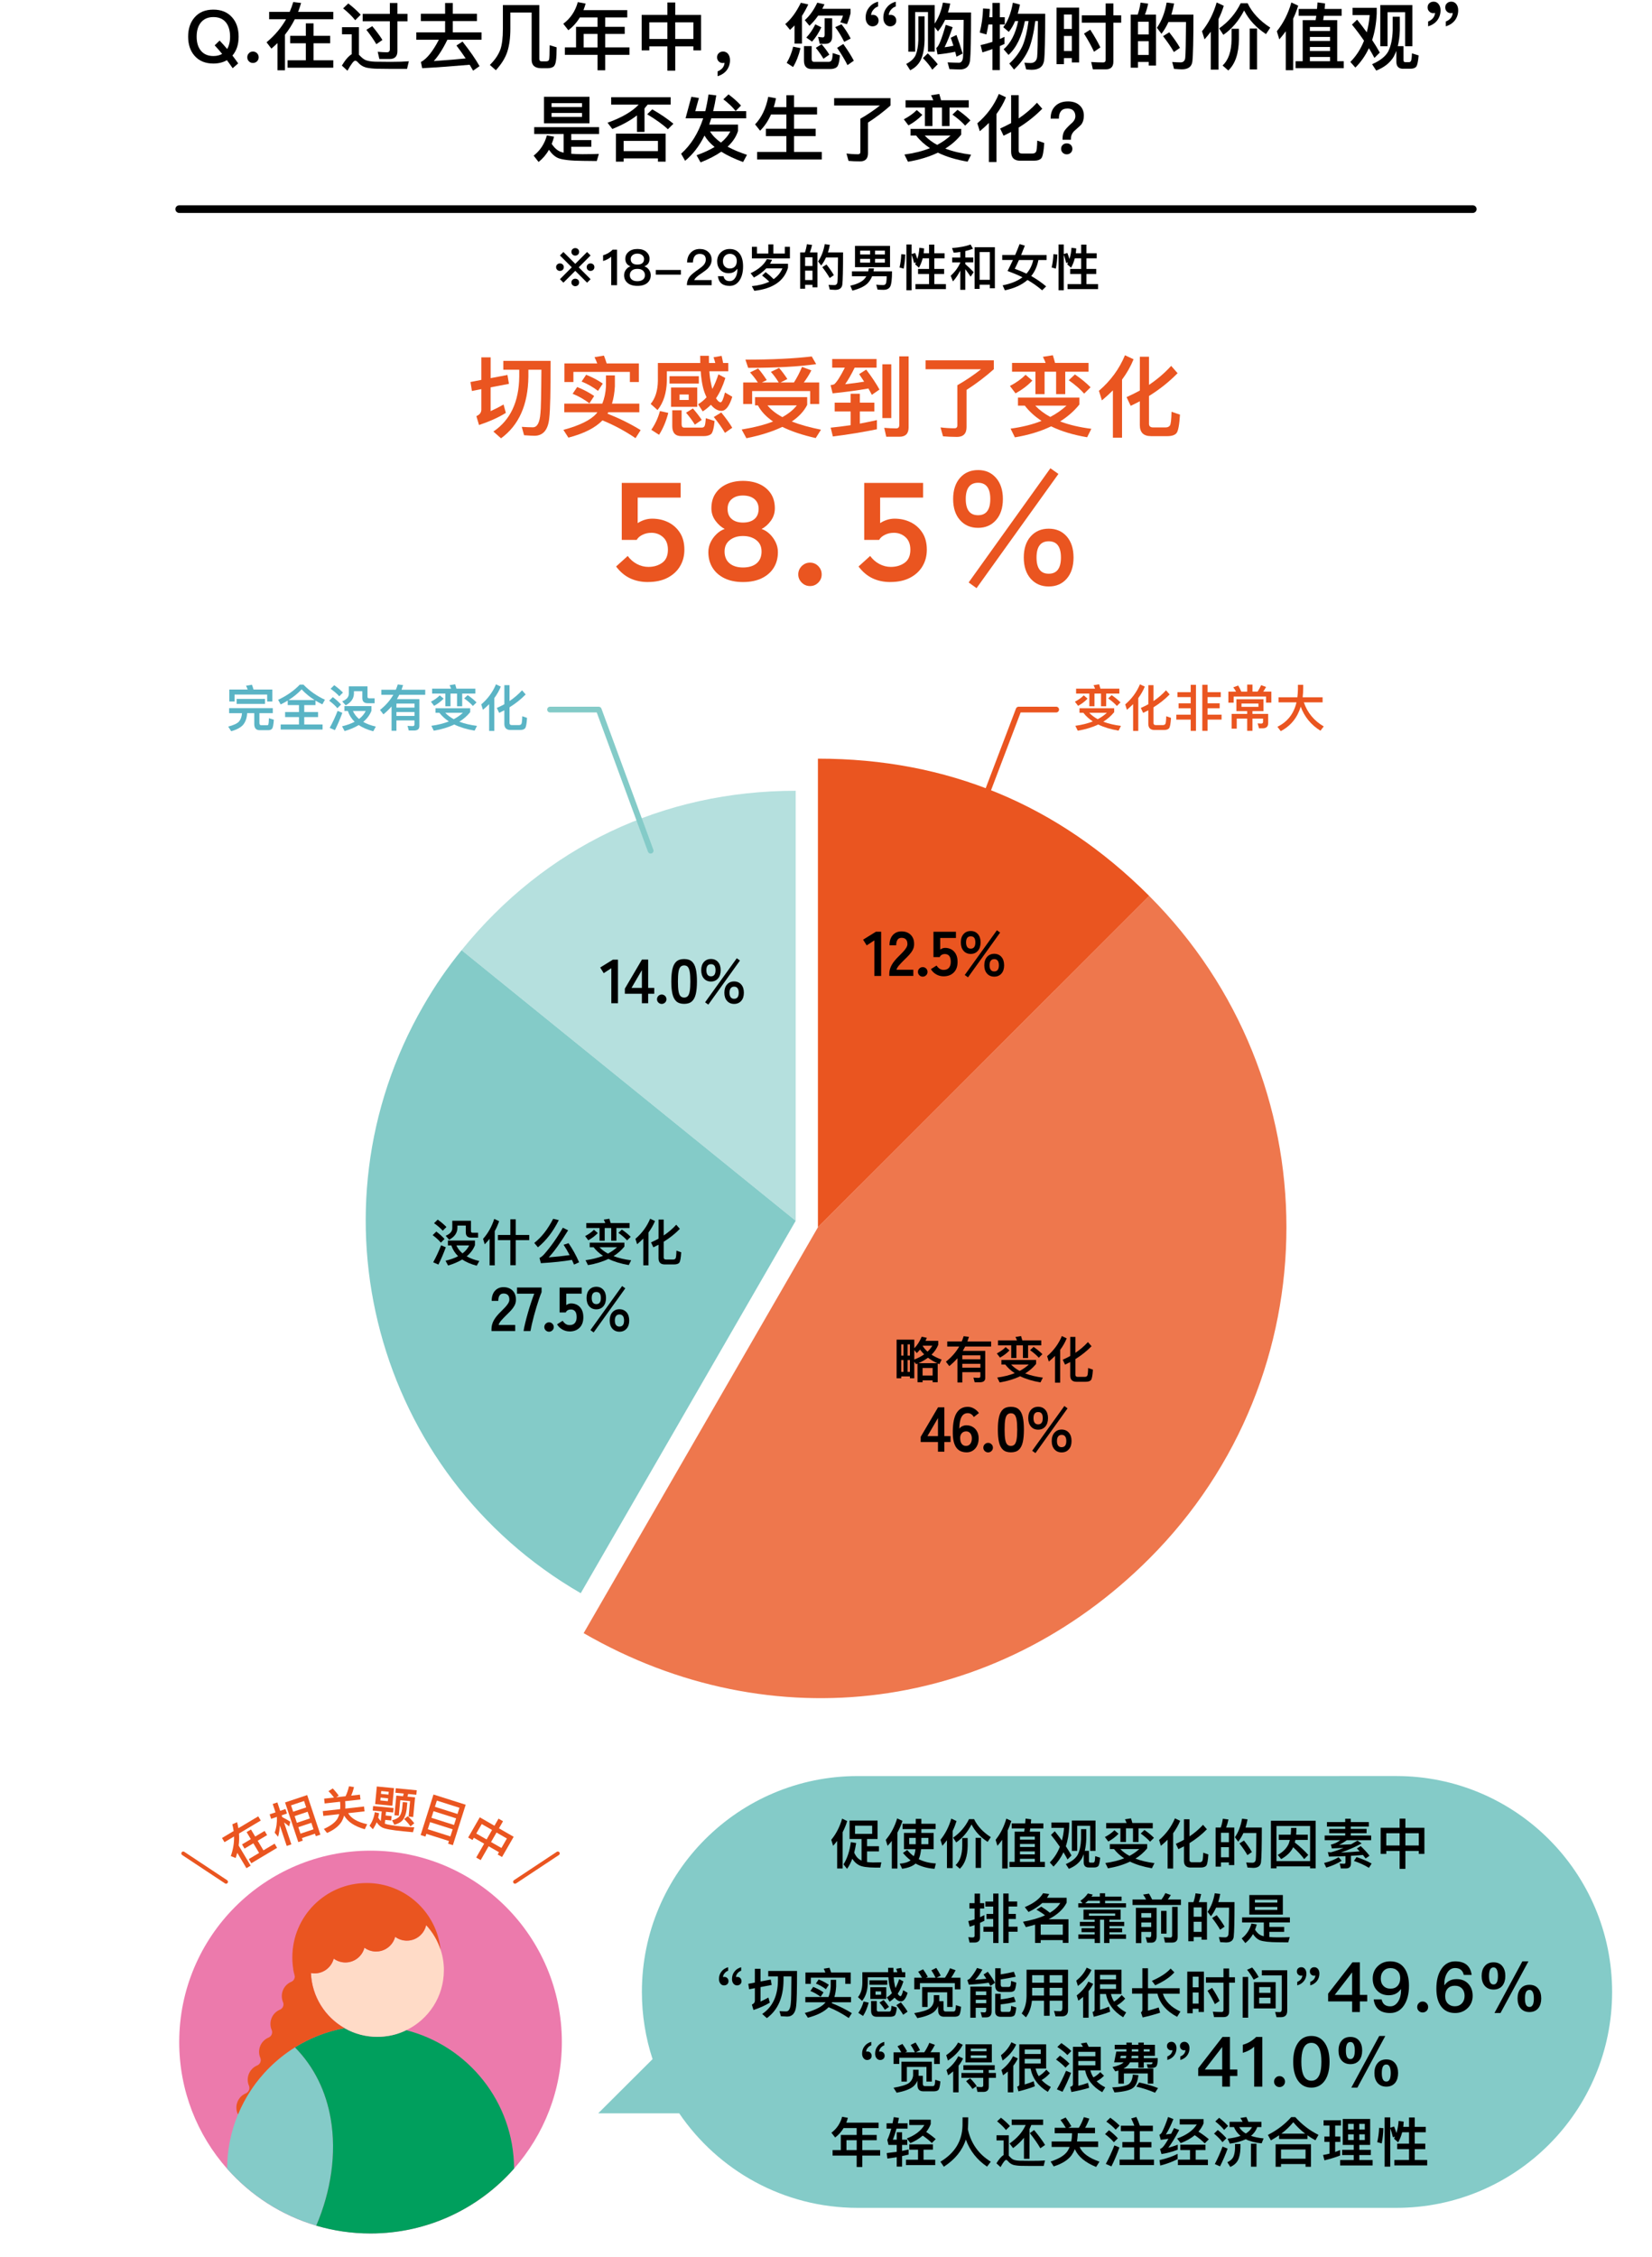 <?xml version="1.0" encoding="UTF-8"?>
<svg id="_レイヤー_1" data-name="レイヤー_1" xmlns="http://www.w3.org/2000/svg" width="864" height="1180" viewBox="0 0 864 1180">
  <path d="M730.27,928.45h0s-69.27.01-69.27.01h-212.42c-62.33-.01-112.87,50.52-112.87,112.86,0,12.26,1.96,24.06,5.58,35.12l-28.43,28.33h42.37c20.31,29.83,54.55,49.42,93.35,49.42h281.69c62.33,0,112.87-50.54,112.87-112.87s-50.54-112.87-112.87-112.87Z" fill="#84cbc8"/>
  <g>
    <path d="M435.73,964.93l-.98-3.14c2.58-3.14,4.45-6.8,5.68-11.06l2.66,1.26c-.62,2.02-1.43,3.98-2.38,5.82v18.98h-2.88v-14.42c-.67.87-1.37,1.71-2.1,2.55ZM458.97,951.71v9.66h-5.49v3.78h6.22v2.69h-6.22v5.57c.84.11,1.85.17,2.97.22,1.46,0,2.97-.03,4.48-.08l-.53,2.77h-2.6c-4.14-.03-6.94-.45-8.43-1.23-1.46-.73-2.66-1.85-3.61-3.42-.76,2.04-1.68,3.81-2.74,5.29l-1.88-2.35c1.9-2.91,3.19-6.78,3.86-11.62l2.77.48c-.28,1.79-.62,3.44-1.01,5.01.39.92.9,1.76,1.54,2.52.67.73,1.46,1.26,2.29,1.65v-11.28h-6.27v-9.66h14.64ZM456.14,954.4h-8.96v4.28h8.96v-4.28Z"/>
    <path d="M464.21,964.93l-.95-3.11c2.69-3.19,4.68-6.92,5.96-11.23l2.77,1.29c-.67,2.13-1.54,4.14-2.63,6.1v18.82h-2.94v-14.45c-.7.9-1.43,1.74-2.21,2.58ZM478.93,953.39v-2.55h2.94v2.55h7.45v2.77h-7.45v2.02h6.41v8.51h-6.55c-.22,2.18-.62,3.92-1.23,5.21,2.6,1.32,5.6,2.07,8.96,2.24l-.7,2.8c-3.75-.25-7.06-1.18-9.91-2.74-1.54,1.4-3.89,2.3-7.03,2.72l-1.26-2.66c2.49-.2,4.4-.78,5.68-1.76-1.48-1.12-2.83-2.41-4-3.86l2.24-1.54c1.04,1.26,2.18,2.35,3.44,3.25.42-.95.7-2.18.87-3.64h-6.02v-8.51h6.16v-2.02h-6.89v-2.77h6.89ZM478.93,960.78h-3.42v3.3h3.42v-3.3ZM485.54,960.78h-3.67v3.3h3.67v-3.3Z"/>
    <path d="M492.85,964.93l-.98-3.14c2.55-3.14,4.42-6.83,5.66-11.09l2.74,1.29c-.56,1.79-1.23,3.53-2.04,5.15v19.43h-2.97v-14.59c-.76,1.01-1.57,1.99-2.41,2.94ZM509.45,950.98c1.68,3.58,4.59,6.72,8.74,9.41l-1.65,2.49c-3.78-2.46-6.58-5.49-8.43-9.1-2.1,4.03-4.76,7.17-8.01,9.38l-1.62-2.49c3.58-2.46,6.36-5.71,8.32-9.69h2.66ZM506.09,960.84v4.12c-.06,5.43-1.43,9.44-4.09,11.96l-2.21-1.93c2.27-2.07,3.42-5.43,3.47-10.02v-4.12h2.83ZM513.09,960.75v15.74h-2.83v-15.74h2.83Z"/>
    <path d="M521.66,964.93l-.95-3.14c2.52-3.14,4.4-6.83,5.6-11.09l2.63,1.23c-.53,1.74-1.18,3.42-1.93,5.01v19.85h-2.86v-15.01c-.78,1.06-1.6,2.13-2.49,3.14ZM539.3,951.07l-.17,2.13h6.55v2.63h-6.86l-.25,1.68h5.4v15.82h2.52v2.69h-18.56v-2.69h2.74v-15.82h4.98l.25-1.68h-6.78v-2.63h7.06c.06-.87.14-1.71.2-2.52l2.91.39ZM541.21,961.68v-1.54h-7.76v1.54h7.76ZM541.21,965.54v-1.57h-7.76v1.57h7.76ZM541.21,969.41v-1.57h-7.76v1.57h7.76ZM541.21,973.33v-1.62h-7.76v1.62h7.76Z"/>
    <path d="M555.38,962.18c.56-2.07.92-4.28,1.12-6.64h-6.61v-2.8h9.32v2.18c-.17,3.78-.76,7.2-1.76,10.25,1.06,1.6,2.04,3.19,2.94,4.82l-2.07,2.07c-.64-1.23-1.34-2.49-2.13-3.75-1.34,2.86-3.08,5.35-5.21,7.48l-1.93-2.18c2.27-2.3,4.03-5.01,5.26-8.18-1.37-2.02-2.91-4.09-4.65-6.22l1.99-1.9c1.32,1.62,2.55,3.25,3.72,4.87ZM569.38,976.24c-1.74,0-2.6-.92-2.6-2.74v-4.17c-.31.81-.64,1.57-1.01,2.24-1.37,2.32-3.61,4.12-6.75,5.38l-1.6-2.46c3.05-1.32,5.12-2.94,6.22-4.87,1.04-2.07,1.62-4.79,1.74-8.15v-5.26h2.74v5.26c-.08,2.27-.34,4.28-.78,6.08h2.18v5.38c0,.5.22.78.7.78h1.51c.31,0,.53-.17.7-.48.17-.34.31-1.29.37-2.91l2.58.81c-.22,2.49-.56,3.98-1.04,4.45-.48.45-1.18.67-2.13.67h-2.83ZM572.96,967.56h-2.8v-13.1h-6.78v13.1h-2.8v-15.85h12.38v15.85Z"/>
    <path d="M585,958.63c-1.46,1.54-3.22,2.88-5.35,4.06l-1.79-2.35c1.96-1.01,3.64-2.21,4.98-3.56l2.16,1.85ZM599.98,964.03v2.21c-1.71,2.1-3.75,3.89-6.13,5.38,2.86,1.09,6.16,1.88,9.94,2.35l-1.34,2.69c-4.45-.76-8.26-1.9-11.45-3.47-3.33,1.6-7.17,2.77-11.54,3.5l-1.37-2.77c3.7-.5,6.97-1.32,9.86-2.46-2.13-1.4-3.89-3-5.32-4.84h-2.18v-2.58h19.54ZM592.22,953h10.67v2.8h-7.42v7.14h-2.91v-7.14h-3.67v7.14h-2.91v-7.14h-7.45v-2.8h10.7c-.28-.7-.56-1.34-.87-1.93l3.16-.5c.22.73.48,1.54.7,2.44ZM590.71,970.19c1.93-1.01,3.64-2.21,5.15-3.58h-9.94c1.32,1.37,2.91,2.58,4.79,3.58ZM603.53,960.75l-2.04,2.02c-1.15-1.32-2.77-2.74-4.9-4.26l1.96-1.85c1.96,1.34,3.64,2.72,4.98,4.09Z"/>
    <path d="M617.23,951.85c-.92,2.27-2.16,4.42-3.67,6.47v18.48h-2.91v-15.06c-1.09,1.09-2.27,2.16-3.5,3.19l-.95-3.05c3.72-3.19,6.5-6.97,8.29-11.31l2.74,1.29ZM622.74,976.29c-2.35,0-3.53-1.18-3.53-3.5v-7.59c-.95.5-1.93.98-2.91,1.46l-1.32-2.77c1.48-.67,2.88-1.37,4.23-2.1v-10.75h2.91v8.96c2.66-1.79,5.01-3.81,7.06-6.05l2.04,2.32c-2.69,2.74-5.71,5.15-9.1,7.25v8.85c0,.76.42,1.15,1.29,1.15h4.03c.62,0,1.06-.22,1.34-.62.28-.42.45-1.88.5-4.37l2.69.92c-.2,3.22-.56,5.18-1.09,5.85-.53.64-1.51.98-2.94.98h-5.21Z"/>
    <path d="M645.51,975.01h-2.8v-1.4h-4.14v2.21h-2.8v-20.44h2.69c.5-1.48.87-3.02,1.09-4.62l2.94.39c-.31,1.51-.73,2.94-1.23,4.23h4.26v19.63ZM642.71,963.02v-4.9h-4.14v4.9h4.14ZM642.71,970.92v-5.29h-4.14v5.29h4.14ZM659.51,973.52c-.28,1.96-1.62,2.94-4.03,2.94-.56,0-1.57-.06-3.02-.17l-.7-2.66c1.23.08,2.32.14,3.25.14,1.01,0,1.6-.56,1.76-1.65.17-1.34.25-5.96.31-13.89h-6.78c-.76,1.68-1.65,3.19-2.69,4.54l-1.76-2.32c1.85-2.63,3.08-5.88,3.75-9.72l2.88.36c-.28,1.51-.64,2.94-1.06,4.28h8.51c0,9.8-.14,15.85-.42,18.14ZM654.75,968.17l-2.35,1.62c-1.04-1.85-2.44-3.89-4.17-6.13l2.38-1.48c1.79,2.27,3.16,4.26,4.14,5.99Z"/>
    <path d="M688.09,976.71h-2.91v-1.04h-17.58v1.04h-2.91v-24.89h23.41v24.89ZM685.18,972.93v-18.37h-17.58v18.37h17.58ZM675.05,959.1c.11-1.12.17-2.3.2-3.53h2.8c0,1.23-.06,2.41-.17,3.53h6.1v2.74h-6.5c-.11.45-.2.9-.31,1.34,2.8,2.18,5.15,4.37,7.06,6.52l-2.13,2.16c-1.46-1.96-3.36-4-5.77-6.19-1.15,2.44-3.25,4.51-6.27,6.19l-1.79-2.18c2.97-1.68,4.93-3.75,5.85-6.16.17-.53.34-1.09.48-1.68h-5.79v-2.74h6.24Z"/>
    <path d="M701.7,972.74c-2.21,1.43-4.9,2.63-8.06,3.58l-1.15-2.41c3.08-.78,5.63-1.79,7.59-3.02l1.62,1.85ZM703.55,952.52v-1.74h2.91v1.74h9.44v2.35h-9.44v1.23h8.26v2.24h-8.26v1.2h10.67v2.44h-12.74c-1.29.95-2.66,1.76-4.06,2.44,2.07-.08,4.17-.17,6.27-.28,1.12-.62,2.24-1.26,3.36-1.93l2.21,1.48c-3.61,1.96-7.25,3.56-10.95,4.76,2.8-.08,6.1-.28,9.91-.62-.5-.5-.98-1.01-1.48-1.51l1.99-1.26c2.02,1.93,3.56,3.61,4.62,5.07l-2.04,1.4c-.42-.59-.9-1.2-1.4-1.82-2.35.17-4.42.34-6.27.45v4c0,1.74-.9,2.6-2.63,2.6h-2.66l-.59-2.58c.81.08,1.6.14,2.32.14.45,0,.7-.28.7-.81v-3.19c-2.24.11-4.03.17-5.32.17l-3.33.08-.56-2.38c.5.06,1.01.08,1.57.14,2.24-.62,4.45-1.37,6.63-2.32-1.96.11-4,.2-6.13.28l-.5-2.04c.59-.06,1.12-.22,1.62-.45.92-.28,2.04-.9,3.33-1.82h-8.2v-2.44h10.75v-1.2h-8.37v-2.24h8.37v-1.23h-9.55v-2.35h9.55ZM717.38,974.19l-1.43,2.24c-2.52-1.51-5.15-2.72-7.84-3.58l1.37-2.04c2.88.95,5.52,2.07,7.9,3.39Z"/>
    <path d="M735.02,950.7v4.79h9.94v13.66h-2.94v-1.54h-7v9.35h-3.02v-9.35h-6.97v1.54h-2.94v-13.66h9.91v-4.79h3.02ZM732,964.76v-6.41h-6.97v6.41h6.97ZM742.02,964.76v-6.41h-7v6.41h7Z"/>
    <path d="M507.07,1015.49l-.64-2.83c.78.11,1.51.17,2.18.17.73,0,1.09-.28,1.09-.78v-5.71c-.84.31-1.71.62-2.55.9l-.73-2.97c1.09-.22,2.18-.53,3.28-.9v-5.66h-2.69v-2.83h2.69v-4.96h2.86v4.96h2.18v2.83h-2.18v4.54c.76-.34,1.51-.73,2.27-1.12v3c-.76.36-1.51.73-2.27,1.06v7.59c0,1.79-.98,2.72-2.94,2.72h-2.55ZM522.22,989.87v25.87h-2.77v-5.88h-5.1v-2.63h5.1v-4.06h-3.53v-2.63h3.53v-3.86h-4.09v-2.63h4.09v-4.17h2.77ZM527.51,989.87v4.17h4.48v2.63h-4.48v3.86h3.78v2.63h-3.78v4.06h4.68v2.63h-4.68v5.88h-2.8v-25.87h2.8Z"/>
    <path d="M544.29,1015.69h-2.94v-9.55c-1.51.45-3.14.9-4.82,1.29l-1.51-2.8c4.62-.84,8.46-1.96,11.54-3.36-1.18-.95-2.69-1.93-4.51-2.97l2.55-1.57c1.85,1.18,3.36,2.24,4.51,3.19,2.44-1.48,4.26-3.19,5.43-5.1h-9.41c-1.9,1.74-4.28,3.3-7.2,4.7l-1.96-2.55c4.7-1.96,7.9-4.4,9.55-7.25l3.22.39c-.34.67-.73,1.32-1.18,1.96h10.3v2.58c-1.74,3.47-4.9,6.36-9.44,8.68h10.39v12.35h-2.97v-1.46h-11.56v1.46ZM555.85,1006.05h-11.56v5.35h11.56v-5.35Z"/>
    <path d="M565.06,993.62c1.48-.9,2.77-2.16,3.89-3.78l2.58.59c-.22.39-.48.73-.7,1.06h4.4v-1.76h2.74v1.76h8.62v2.18h-8.62v1.29h10.95v2.18h-24.98v-2.18h2.21l-1.09-1.34ZM586.09,998.27v5.26h-5.85v1.15h7.73v2.21h-7.73v1.15h6.64v2.07h-6.64v1.15h8.68v2.3h-8.68v2.18h-2.8v-12.21h-2.13v12.21h-2.8v-2.18h-8.54v-2.3h8.54v-1.18h-6.86v-2.07h6.86v-1.12h-7.73v-2.21h7.73v-1.15h-5.85v-5.26h19.43ZM567.53,994.97h7.7v-1.29h-6.24c-.5.48-.98.9-1.46,1.29ZM583.23,1000.31h-13.72v1.2h13.72v-1.2Z"/>
    <path d="M612.35,990.65c-.5.84-1.04,1.62-1.6,2.35h6.89v2.86h-25.34v-2.86h7.11c-.45-.92-.98-1.79-1.57-2.58l3.08-.5c.56.9,1.09,1.93,1.65,3.08h4.9c.78-1.06,1.46-2.18,2.04-3.36l2.83,1.01ZM599.98,1015.57l-.78-2.86,2.02.11c.56,0,.87-.45.87-1.32v-1.57h-5.15v5.85h-2.86v-18.42h10.84v14.78c0,2.27-.92,3.42-2.74,3.42h-2.18ZM602.08,1002.44v-2.35h-5.15v2.35h5.15ZM602.08,1007.37v-2.35h-5.15v2.35h5.15ZM610.11,998.94v11.9h-2.86v-11.9h2.86ZM609.3,1015.49l-.62-2.77c1.18.11,2.3.17,3.39.17.62,0,.95-.36.95-1.09v-14.95h2.91v15.71c0,1.96-.95,2.94-2.86,2.94h-3.78Z"/>
    <path d="M631.23,1014.01h-2.8v-1.4h-4.14v2.21h-2.8v-20.44h2.69c.5-1.48.87-3.02,1.09-4.62l2.94.39c-.31,1.51-.73,2.94-1.23,4.23h4.26v19.63ZM628.43,1002.02v-4.9h-4.14v4.9h4.14ZM628.43,1009.92v-5.29h-4.14v5.29h4.14ZM645.23,1012.52c-.28,1.96-1.62,2.94-4.03,2.94-.56,0-1.57-.06-3.02-.17l-.7-2.66c1.23.08,2.32.14,3.25.14,1.01,0,1.6-.56,1.76-1.65.17-1.34.25-5.96.31-13.89h-6.78c-.76,1.68-1.65,3.19-2.69,4.54l-1.76-2.32c1.85-2.63,3.08-5.88,3.75-9.72l2.88.36c-.28,1.51-.64,2.94-1.06,4.28h8.51c0,9.8-.14,15.85-.42,18.14ZM640.47,1007.17l-2.35,1.62c-1.04-1.85-2.44-3.89-4.17-6.13l2.38-1.48c1.79,2.27,3.16,4.26,4.14,5.99Z"/>
    <path d="M649.62,1004.99v-2.63h25v2.63h-10.72v2.35h7.73v2.58h-7.73v2.69c1.26.11,2.71.17,4.34.17,2.49,0,4.59-.06,6.3-.11l-.81,2.74c-1.96,0-3.72-.03-5.29-.06-4.65-.03-7.81-.39-9.55-1.06-1.34-.56-2.52-1.65-3.58-3.22-1.06,1.88-2.41,3.44-4,4.7l-1.9-2.44c2.52-1.96,4.2-4.54,5.1-7.78l2.77.48c-.25.98-.56,1.9-.9,2.77,1.06,1.65,2.3,2.69,3.67,3.14.28.08.59.17.92.25v-7.2h-11.34ZM670.93,990.65v10.22h-17.53v-10.22h17.53ZM668.05,994.6v-1.48h-11.73v1.48h11.73ZM668.05,996.9h-11.73v1.51h11.73v-1.51Z"/>
    <path d="M380.82,1030.24c-.78.25-1.4.7-1.9,1.37-.53.62-.78,1.29-.76,1.96.14-.08.36-.11.7-.11.59,0,1.09.2,1.51.62s.64.95.64,1.6-.22,1.18-.64,1.6c-.45.39-1.04.62-1.71.62-.78,0-1.4-.34-1.88-.95-.5-.62-.76-1.43-.76-2.38,0-1.51.42-2.8,1.29-3.89.84-1.12,2.02-1.88,3.5-2.27v1.85ZM387.62,1030.24c-.79.25-1.43.7-1.93,1.37-.5.62-.76,1.29-.73,1.96.14-.08.36-.11.7-.11.59,0,1.09.2,1.54.62.39.42.62.95.62,1.6s-.22,1.18-.67,1.6c-.45.39-1.01.62-1.68.62-.78,0-1.4-.34-1.9-.95-.5-.62-.73-1.43-.73-2.38,0-1.51.42-2.8,1.29-3.89.84-1.12,2.02-1.88,3.5-2.27v1.85Z"/>
    <path d="M403.58,1037.66l-5.82,1.12v7.56c1.37-.62,2.74-1.32,4.12-2.1l.73,2.66c-2.27,1.43-5.12,2.72-8.54,3.86l-.84-2.83c1.04-.45,1.57-1.12,1.57-2.07v-6.52l-3,.59-.45-2.86,3.44-.67v-7.17h2.97v6.61l5.35-1.01.48,2.83ZM401.79,1033.18v-2.83h15.06c0,9.74-.14,15.76-.42,18.03-.34,3.86-1.93,5.8-4.73,5.8-.64,0-1.74-.06-3.3-.17l-.73-2.66c1.37.08,2.55.14,3.53.14,1.4,0,2.18-1.51,2.41-4.48.17-1.34.25-5.94.31-13.83h-4.14v2.18c-.11,8.96-3.02,15.48-8.71,19.63l-2.44-2.16c5.4-3.64,8.15-9.46,8.23-17.47v-2.18h-5.07Z"/>
    <path d="M422.51,1054.77l-1.6-2.46c5.21-1.4,8.74-3.14,10.53-5.21.11-.14.2-.28.31-.39h-10.56v-2.74h12.1c.67-1.62,1.06-3.47,1.18-5.52v-3.47h2.83v3.47c-.11,2.04-.42,3.89-.92,5.52h8.71v2.74h-9.88l-.25.45c3.84,1.51,7.36,3.25,10.56,5.24l-1.62,2.55c-3.44-2.32-6.94-4.2-10.53-5.66-2.3,2.38-5.91,4.2-10.84,5.49ZM444.94,1037.07h-2.86v-3.22h-17.98v3.22h-2.86v-5.91h10.44c-.28-.73-.56-1.37-.87-1.99l3-.5c.31.76.59,1.6.87,2.49h10.25v5.91ZM430.71,1041.53l-1.51,2.32c-1.74-1.29-3.5-2.3-5.35-3.02l1.46-2.16c1.96.78,3.78,1.74,5.4,2.86ZM433.46,1037.58l-1.51,2.32c-1.71-1.29-3.44-2.27-5.24-2.97l1.46-2.16c1.9.76,3.67,1.68,5.29,2.8Z"/>
    <path d="M473.44,1033.66h-6.05c.11,1.62.31,2.94.56,4,.11.62.25,1.15.39,1.62.73-1.37,1.37-2.91,1.93-4.65l2.21,1.18c-.81,2.58-1.79,4.7-2.97,6.44.53.84,1.01,1.29,1.46,1.29.42,0,.9-1.06,1.4-3.14l2.32,1.37c-.92,2.97-2.07,4.48-3.45,4.48-1.12,0-2.18-.59-3.19-1.74-.08-.08-.14-.14-.17-.2-.84.84-1.71,1.54-2.6,2.1l-1.48-2.27c.98-.56,1.88-1.32,2.69-2.21-.39-.84-.76-1.79-1.04-2.83-.39-1.46-.67-3.28-.81-5.46h-10.78v3.11c-.11,3.84-1.09,6.92-2.97,9.24l-2.18-1.96c1.46-1.74,2.24-4.17,2.3-7.28v-5.74h13.5c-.03-.73-.03-1.51-.03-2.3h2.77c0,.78,0,1.57.03,2.3h2.02c-.17-.64-.36-1.26-.56-1.82l2.58-.45c.17.67.31,1.43.48,2.27h1.65v2.63ZM454.32,1046.9c-.7,2.69-1.68,5.01-2.94,6.97l-2.46-1.6c1.29-1.88,2.18-3.86,2.74-5.96l2.66.59ZM464.04,1035.23v2.35h-9.32v-2.35h9.32ZM463.53,1038.84v6.13h-8.34v-6.13h8.34ZM458.49,1054.29c-1.96,0-2.91-1.06-2.91-3.19v-5.04h2.97v4.42c0,.73.25,1.09.81,1.09h5.63c.39,0,.67-.14.84-.42.2-.28.34-1.15.42-2.58l2.8.9c-.22,2.35-.62,3.75-1.15,4.2-.53.39-1.32.62-2.35.62h-7.06ZM460.81,1041.05h-2.91v1.74h2.91v-1.74ZM464.96,1049.14l-2.18,1.51c-.67-1.12-1.62-2.41-2.8-3.81l2.18-1.34c1.21,1.4,2.13,2.6,2.8,3.64ZM474.67,1051.63l-2.32,1.62c-.87-1.51-2.04-3.19-3.56-5.04l2.38-1.46c1.51,1.85,2.69,3.47,3.5,4.87Z"/>
    <path d="M491.25,1042.98v3c0,.06-.03.11-.03.17h2.24v4.17c0,.81.36,1.23,1.12,1.23h4.12c.34,0,.62-.17.81-.45.22-.34.36-1.32.45-2.88l2.69.87c-.22,2.52-.59,4-1.12,4.51-.5.45-1.29.67-2.32.67h-5.49c-2.07,0-3.08-1.15-3.08-3.39v-2.16c-.5,1.23-1.26,2.27-2.32,3.14-1.76,1.34-4.62,2.41-8.54,3.14l-1.65-2.6c3.92-.67,6.58-1.46,7.98-2.41,1.34-1.04,2.1-2.38,2.27-4v-3h2.88ZM502.34,1039.99h-2.97v-3.28h-18.23v3.25h-2.97v-6.08h4.03c-.64-1.18-1.32-2.21-1.99-3.16l2.58-1.23c.84,1.18,1.68,2.49,2.46,3.89l-1.01.5h5.07c-.7-1.46-1.43-2.74-2.21-3.86l2.58-1.26c.78,1.2,1.57,2.55,2.32,4l-2.21,1.12h4.42c1.04-1.54,1.93-3.19,2.66-4.96l2.91,1.06c-.79,1.51-1.54,2.8-2.32,3.89h4.87v6.1ZM498.2,1049.17h-2.83v-7.67h-10.25v7.67h-2.83v-10.39h15.9v10.39Z"/>
    <path d="M520.4,1036.51l-2.41,1.71c-.28-.56-.59-1.15-.9-1.74-2.91.45-6.38.81-10.39,1.04l-.78-2.44c.5-.17.95-.39,1.32-.73,1.68-1.96,2.91-3.84,3.75-5.57l2.8.84c-1.12,2.18-2.38,3.95-3.81,5.32,1.85-.11,3.81-.31,5.88-.53-.45-.73-.95-1.46-1.46-2.21l2.24-1.43c1.62,2.21,2.86,4.12,3.75,5.74ZM510.32,1054.8h-2.83v-16.27h11.14v12.99c0,2.04-.95,3.08-2.86,3.08h-2.16l-.73-2.72,1.96.14c.62,0,.95-.39.95-1.12v-1.29h-5.49v5.18ZM515.81,1041.05h-5.49v1.93h5.49v-1.93ZM510.32,1047.21h5.49v-1.82h-5.49v1.82ZM523.54,1041.33c-2.04,0-3.05-1.15-3.05-3.42v-8.96h2.88v3.19c2.8-.45,5.1-.9,6.89-1.37l.95,2.58c-2.3.5-4.9.98-7.84,1.43v2.55c0,.9.31,1.37.98,1.37h3.19c.39,0,.67-.14.87-.42.2-.31.34-1.2.39-2.72l2.72.9c-.22,2.35-.59,3.78-1.09,4.23-.5.42-1.29.64-2.32.64h-4.56ZM523.37,1051.02c0,.48.31.73.95.73h3.22c.39,0,.7-.14.87-.42.22-.31.36-1.2.45-2.72l2.66.84c-.22,2.38-.62,3.78-1.12,4.23-.5.42-1.26.64-2.3.64h-4.59c-2.02,0-3.02-.9-3.02-2.66v-9.41h2.88v2.94c2.58-.28,4.87-.73,6.89-1.34l.95,2.6c-2.44.64-5.04,1.09-7.84,1.37v3.19Z"/>
    <path d="M536.58,1054.57l-2.24-2.02c1.65-2.35,2.49-5.35,2.55-8.99v-13.86h21.7v21.14c0,2.16-1.12,3.25-3.33,3.25h-3.22l-.78-2.86c1.12.11,2.13.17,3.08.17.84,0,1.29-.56,1.29-1.62v-3.89h-6.66v7.9h-2.97v-7.9h-6.3c-.36,3.47-1.4,6.38-3.11,8.68ZM539.83,1032.57v3.92h6.16v-3.92h-6.16ZM539.83,1043.21h6.16v-4.03h-6.16v4.03ZM555.62,1032.57h-6.66v3.92h6.66v-3.92ZM555.62,1039.17h-6.66v4.03h6.66v-4.03Z"/>
    <path d="M570.83,1029.82c-1.37,3.08-3.72,5.85-7.08,8.37l-.87-2.8c2.46-1.9,4.28-4.17,5.46-6.78l2.49,1.2ZM571.72,1037.07c-.62,1.34-1.43,2.63-2.38,3.84v13.89h-2.86v-10.89c-.78.67-1.62,1.34-2.49,1.99l-.87-2.77c2.71-2.07,4.73-4.48,6.08-7.22l2.52,1.18ZM575.31,1042.39v8.29c1.57-.45,3.11-1.01,4.68-1.68l.64,2.63c-2.3.92-5.15,1.82-8.6,2.66l-.64-2.49c.73-.2,1.09-.53,1.09-1.01v-21.08h14.06v12.68h-5.52c.34,1.43.87,2.74,1.62,3.98,1.4-.81,2.72-1.96,4-3.42l1.85,1.85c-1.32,1.51-2.77,2.69-4.34,3.56,1.29,1.4,2.88,2.6,4.84,3.64l-1.57,2.55c-5.01-3-8.01-7.06-9.02-12.15h-3.11ZM583.68,1032.4h-8.37v2.35h8.37v-2.35ZM575.31,1039.73h8.37v-2.41h-8.37v2.41Z"/>
    <path d="M597.46,1039.37v-10.42h2.94v10.42h16.58v2.86h-8.79c1.18,3.95,4.23,7.06,9.18,9.32l-1.74,2.77c-5.66-3-9.1-7.03-10.28-12.1h-4.96v8.88c1.88-.48,3.75-1.04,5.6-1.68l.76,2.74c-2.86.95-5.88,1.76-9.13,2.49l-.92-2.69c.5-.25.76-.67.76-1.29v-8.46h-5.38v-2.86h5.38ZM614.2,1031.08c-2.24,2.52-5.57,4.76-10.02,6.75l-1.74-2.32c4.4-1.9,7.67-4.03,9.8-6.41l1.96,1.99Z"/>
    <path d="M629.65,1051.8h-2.8v-1.68h-3.05v2.35h-2.86v-21.78h8.71v21.11ZM626.85,1038.89v-5.54h-3.05v5.54h3.05ZM626.85,1047.41v-5.8h-3.05v5.8h3.05ZM634.95,1054.46l-.64-2.83c1.62.11,3.16.17,4.62.17.62,0,.95-.34.95-1.01v-14.31h-9.18v-2.83h9.18v-4.59h2.97v4.59h3.02v2.83h-3.02v15.04c0,1.96-.98,2.94-2.88,2.94h-5.01ZM637.83,1046.01l-2.44,1.68c-.95-2.07-2.24-4.42-3.86-7l2.41-1.51c1.68,2.63,3,4.9,3.89,6.83Z"/>
    <path d="M652.78,1033.49v21.28h-2.86v-21.28h2.86ZM658.27,1033.52l-2.63,1.37c-1.04-1.96-2.18-3.67-3.42-5.15l2.66-1.2c1.29,1.51,2.41,3.16,3.39,4.98ZM667.17,1036.21v13.72h-11.37v-13.72h11.37ZM664.46,1041.81v-3.02h-5.91v3.02h5.91ZM664.46,1044.33h-5.91v3.02h5.91v-3.02ZM667.65,1054.52l-.78-2.74,2.44.08c.7,0,1.06-.5,1.06-1.48v-17.7h-10.42v-2.69h13.27v21.2c0,2.21-1.12,3.33-3.33,3.33h-2.24Z"/>
    <path d="M682.49,1029.32c.5.62.76,1.43.76,2.41,0,1.48-.45,2.77-1.29,3.89-.87,1.09-2.04,1.85-3.5,2.27v-1.85c.76-.28,1.4-.73,1.9-1.34.5-.67.76-1.32.76-1.99-.17.06-.39.11-.7.11-.62,0-1.12-.22-1.51-.64-.45-.42-.64-.95-.64-1.57,0-.67.2-1.2.64-1.6.45-.42,1.01-.62,1.71-.62.76,0,1.37.31,1.88.92ZM689.32,1029.32c.48.62.73,1.43.73,2.41,0,1.48-.45,2.77-1.29,3.89-.87,1.09-2.04,1.85-3.5,2.27v-1.85c.76-.28,1.4-.73,1.93-1.34.5-.67.73-1.32.73-1.99-.17.06-.39.11-.7.11-.62,0-1.12-.22-1.54-.64s-.62-.95-.62-1.57c0-.67.22-1.2.67-1.6.42-.42.98-.62,1.68-.62.76,0,1.4.31,1.9.92Z"/>
    <path d="M711.21,1025.83v17.04h3.86v3.39h-3.86v5.57h-4.04v-5.57h-12.56v-4.04l12.71-16.38h3.9ZM698.06,1042.87h9.1v-11.65h-.11l-8.99,11.65Z"/>
    <path d="M734.39,1028.75c1.67,2.26,2.51,5.35,2.51,9.36,0,4.22-.91,7.68-2.66,10.3-1.78,2.62-4.19,3.93-7.17,3.93-5.13,0-8.01-2.37-8.63-7.1h4.15c.51,2.4,2,3.6,4.52,3.6,1.71,0,3.09-.87,4.15-2.55.98-1.6,1.49-3.6,1.49-6.01v-.33h-.18c-.76,1.06-1.67,1.86-2.73,2.37-1.02.47-2.18.73-3.5.73-2.55,0-4.62-.84-6.15-2.51-1.53-1.6-2.26-3.68-2.26-6.23s.88-4.77,2.62-6.44c1.75-1.71,3.93-2.55,6.55-2.55,3.17,0,5.61,1.13,7.28,3.42ZM723.54,1030.39c-.95,1.02-1.38,2.33-1.38,3.93s.44,2.88,1.38,3.82c.87.95,2.11,1.46,3.71,1.46s2.8-.51,3.71-1.46c.87-.98,1.35-2.29,1.35-3.97s-.47-2.95-1.42-3.9-2.18-1.42-3.64-1.42c-1.53,0-2.77.51-3.71,1.53Z"/>
    <path d="M746.08,1047.17c.55.55.84,1.24.84,2.04s-.29,1.46-.84,2.04c-.58.51-1.24.8-2.04.8s-1.49-.29-2-.8c-.58-.58-.84-1.24-.84-2.04s.26-1.49.84-2.04c.51-.58,1.2-.84,2-.84s1.46.25,2.04.84Z"/>
    <path d="M769.7,1032.42h-4.15c-.51-2.4-2.04-3.6-4.52-3.6-1.75,0-3.13.84-4.15,2.55-1.02,1.6-1.49,3.6-1.49,6.01v.33h.18c.73-1.09,1.64-1.86,2.73-2.37,1.02-.51,2.18-.73,3.5-.73,2.55,0,4.59.8,6.12,2.44,1.53,1.64,2.29,3.75,2.29,6.3s-.91,4.77-2.66,6.44c-1.75,1.67-3.93,2.55-6.52,2.55-3.2,0-5.64-1.17-7.32-3.46-1.67-2.26-2.48-5.35-2.48-9.32,0-4.26.87-7.68,2.66-10.3,1.75-2.62,4.15-3.93,7.17-3.93,5.1,0,7.97,2.37,8.63,7.1ZM757.18,1039.52c-.91.95-1.35,2.29-1.35,3.97s.47,2.95,1.42,3.9c.95.95,2.15,1.42,3.64,1.42s2.73-.51,3.68-1.53c.95-1.02,1.42-2.33,1.42-3.93s-.47-2.88-1.35-3.82c-.95-.98-2.19-1.46-3.75-1.46s-2.84.47-3.71,1.46Z"/>
    <path d="M785.83,1027.98c.95,1.24,1.46,2.91,1.46,4.99s-.51,3.71-1.46,4.99c-1.09,1.38-2.66,2.11-4.7,2.11s-3.64-.73-4.73-2.11c-1.02-1.31-1.49-2.95-1.49-4.99s.47-3.75,1.49-4.99c1.09-1.46,2.69-2.15,4.73-2.15s3.6.69,4.7,2.15ZM779.2,1029.91c-.29.73-.44,1.75-.44,3.06s.15,2.29.44,3.02c.36.95,1.02,1.42,1.93,1.42s1.49-.51,1.89-1.49c.25-.73.4-1.71.4-2.95,0-1.31-.15-2.29-.44-3.02-.36-.98-.98-1.46-1.86-1.46s-1.57.47-1.93,1.42ZM799.37,1025.33l-14.6,27.01h-3.17l14.6-27.01h3.17ZM804.61,1039.74c.95,1.24,1.46,2.91,1.46,4.99s-.51,3.71-1.46,4.99c-1.09,1.38-2.66,2.11-4.7,2.11s-3.64-.73-4.73-2.11c-1.02-1.31-1.49-2.95-1.49-4.99s.47-3.75,1.49-4.99c1.09-1.46,2.69-2.15,4.73-2.15s3.6.69,4.7,2.15ZM797.99,1041.67c-.29.73-.44,1.75-.44,3.06s.15,2.29.44,3.02c.36.95,1.02,1.42,1.93,1.42s1.49-.51,1.89-1.49c.25-.73.4-1.71.4-2.95,0-1.31-.15-2.29-.44-3.02-.36-.98-.98-1.46-1.86-1.46s-1.57.47-1.93,1.42Z"/>
    <path d="M455.68,1069.24c-.78.25-1.4.7-1.9,1.37-.53.62-.79,1.29-.76,1.96.14-.08.36-.11.7-.11.59,0,1.09.2,1.51.62s.64.95.64,1.6-.22,1.18-.64,1.6c-.45.39-1.04.62-1.71.62-.79,0-1.4-.34-1.88-.95-.5-.62-.76-1.43-.76-2.38,0-1.51.42-2.8,1.29-3.89.84-1.12,2.02-1.88,3.5-2.27v1.85ZM462.48,1069.24c-.78.25-1.43.7-1.93,1.37-.5.62-.76,1.29-.73,1.96.14-.08.37-.11.7-.11.59,0,1.09.2,1.54.62.39.42.62.95.62,1.6s-.22,1.18-.67,1.6c-.45.39-1.01.62-1.68.62-.78,0-1.4-.34-1.9-.95-.5-.62-.73-1.43-.73-2.38,0-1.51.42-2.8,1.29-3.89.84-1.12,2.02-1.88,3.5-2.27v1.85Z"/>
    <path d="M480.43,1081.98v3c0,.06-.03.11-.03.17h2.24v4.17c0,.81.36,1.23,1.12,1.23h4.12c.34,0,.62-.17.81-.45.22-.34.36-1.32.45-2.88l2.69.87c-.22,2.52-.59,4-1.12,4.51-.5.45-1.29.67-2.32.67h-5.49c-2.07,0-3.08-1.15-3.08-3.39v-2.16c-.5,1.23-1.26,2.27-2.32,3.14-1.76,1.34-4.62,2.41-8.54,3.14l-1.65-2.6c3.92-.67,6.58-1.46,7.98-2.41,1.34-1.04,2.1-2.38,2.27-4v-3h2.88ZM491.52,1078.99h-2.97v-3.28h-18.23v3.25h-2.97v-6.08h4.03c-.64-1.18-1.32-2.21-1.99-3.16l2.58-1.23c.84,1.18,1.68,2.49,2.46,3.89l-1.01.5h5.07c-.7-1.46-1.43-2.74-2.21-3.86l2.58-1.26c.78,1.2,1.57,2.55,2.32,4l-2.21,1.12h4.42c1.04-1.54,1.93-3.19,2.66-4.96l2.91,1.06c-.78,1.51-1.54,2.8-2.32,3.89h4.87v6.1ZM487.37,1088.17h-2.83v-7.67h-10.25v7.67h-2.83v-10.39h15.9v10.39Z"/>
    <path d="M503.53,1068.93c-1.51,3.02-4.09,5.8-7.76,8.26l-.9-2.83c2.8-1.88,4.87-4.09,6.22-6.61l2.44,1.18ZM495.88,1084.89l-.87-2.77c2.77-2.07,4.82-4.48,6.16-7.22l2.52,1.18c-.62,1.34-1.4,2.6-2.35,3.78v13.94h-2.83v-10.98c-.84.73-1.71,1.4-2.63,2.07ZM520.24,1079.6v2.52h-3.11v1.54h3.75v2.55h-3.75v4.65c0,1.79-.95,2.72-2.86,2.72h-3.05l-.62-2.74c.95.11,1.82.2,2.66.2.64,0,.98-.31.98-.87v-3.95h-11.4v-2.55h11.4v-1.54h-10.39v-2.52h16.38ZM518.73,1068.68v9.46h-13.78v-9.46h13.78ZM510.81,1090.52l-2.21,1.51c-.81-1.23-1.93-2.58-3.33-4.06l2.1-1.51c1.51,1.51,2.66,2.88,3.44,4.06ZM515.93,1072.32v-1.34h-8.21v1.34h8.21ZM515.93,1074.48h-8.21v1.37h8.21v-1.37Z"/>
    <path d="M531.45,1068.82c-1.37,3.08-3.72,5.85-7.08,8.37l-.87-2.8c2.46-1.9,4.28-4.17,5.46-6.78l2.49,1.2ZM532.34,1076.07c-.62,1.34-1.43,2.63-2.38,3.84v13.89h-2.86v-10.89c-.79.67-1.62,1.34-2.49,1.99l-.87-2.77c2.72-2.07,4.73-4.48,6.08-7.22l2.52,1.18ZM535.92,1081.39v8.29c1.57-.45,3.11-1.01,4.68-1.68l.64,2.63c-2.3.92-5.15,1.82-8.6,2.66l-.64-2.49c.73-.2,1.09-.53,1.09-1.01v-21.08h14.05v12.68h-5.52c.34,1.43.87,2.74,1.62,3.98,1.4-.81,2.72-1.96,4-3.42l1.85,1.85c-1.32,1.51-2.77,2.69-4.34,3.56,1.29,1.4,2.88,2.6,4.84,3.64l-1.57,2.55c-5.01-3-8.01-7.06-9.02-12.15h-3.11ZM544.3,1071.4h-8.37v2.35h8.37v-2.35ZM535.92,1078.73h8.37v-2.41h-8.37v2.41Z"/>
    <path d="M559.33,1078.82l-2.07,2.07c-1.18-1.29-2.83-2.72-4.96-4.26l2.07-2.02c1.96,1.4,3.61,2.8,4.96,4.2ZM560.17,1083.63c-1.34,3.5-2.83,6.8-4.48,9.88l-2.94-1.29c1.82-3.16,3.42-6.38,4.79-9.69l2.63,1.09ZM560.31,1072.21l-2.07,2.1c-1.23-1.32-3-2.72-5.26-4.23l2.1-2.02c2.07,1.4,3.81,2.77,5.24,4.14ZM577.39,1085.15c-1.18,1.2-2.46,2.16-3.86,2.86,1.2,1.2,2.72,2.27,4.51,3.16l-1.57,2.55c-4.98-2.8-7.95-6.61-8.93-11.4h-3.58v8.06c1.68-.39,3.36-.92,5.04-1.54l.64,2.58c-2.46.78-5.57,1.51-9.3,2.21l-.67-2.66c.98-.28,1.48-.7,1.48-1.32v-19.66h5.24c-.34-.62-.7-1.2-1.09-1.74l2.94-.5c.39.67.76,1.4,1.12,2.24h6.33v12.32h-5.43c.34,1.34.87,2.55,1.6,3.67,1.26-.64,2.46-1.57,3.58-2.77l1.96,1.93ZM572.88,1072.63h-8.93v2.32h8.93v-2.32ZM563.95,1079.69h8.93v-2.27h-8.93v2.27Z"/>
    <path d="M595.4,1084.81c-.39,3.22-1.23,5.35-2.52,6.41-1.37,1.34-4.7,2.24-10,2.63l-1.18-2.63c4.37-.17,7.25-.76,8.65-1.71,1.23-.98,1.93-2.63,2.13-4.98l2.91.28ZM598.17,1075.93h7.34c0,2.21-.25,3.61-.7,4.23-.45.62-1.51.95-3.16.98-.45,0-.9-.03-1.34-.06l-.53-1.99c.53.06,1.04.08,1.51.08.7,0,1.12-.08,1.26-.25.11-.22.2-.48.2-.81h-4.56v2.83h-2.83v-2.83h-4.34c-.36.67-.81,1.26-1.32,1.79-.56.53-1.26,1.01-2.1,1.46h15.6v7.87h-2.91v-5.29h-12.49v5.29h-2.88v-6.83c-.53.17-1.06.31-1.62.45l-1.46-2.27c2.83-.62,4.71-1.4,5.66-2.32l.14-.14h-4.93l1.12-5.63h5.29v-1.23h-6.13v-2.32h6.13v-1.15h2.83v1.15h3.42v-1.15h2.83v1.15h5.82v5.77h-5.82v1.23ZM585.85,1075.93h2.97c.11-.42.2-.84.25-1.23h-2.88l-.34,1.23ZM591.73,1075.93h3.61v-1.23h-3.45c-.05.45-.11.84-.17,1.23ZM591.93,1072.49h3.42v-1.23h-3.42v1.23ZM605.67,1091.56l-1.57,2.44c-3.16-1.34-6.44-2.41-9.8-3.19l1.48-2.18c3.61.78,6.92,1.76,9.88,2.94ZM598.17,1072.49h3.11v-1.23h-3.11v1.23Z"/>
    <path d="M614.55,1068.32c.5.62.76,1.43.76,2.41,0,1.48-.45,2.77-1.29,3.89-.87,1.09-2.04,1.85-3.5,2.27v-1.85c.76-.28,1.4-.73,1.9-1.34.5-.67.76-1.32.76-1.99-.17.06-.39.11-.7.11-.62,0-1.12-.22-1.51-.64-.45-.42-.64-.95-.64-1.57,0-.67.2-1.2.64-1.6.45-.42,1.01-.62,1.71-.62.76,0,1.37.31,1.88.92ZM621.38,1068.32c.48.62.73,1.43.73,2.41,0,1.48-.45,2.77-1.29,3.89-.87,1.09-2.04,1.85-3.5,2.27v-1.85c.76-.28,1.4-.73,1.93-1.34.5-.67.73-1.32.73-1.99-.17.06-.39.11-.7.11-.62,0-1.12-.22-1.54-.64s-.62-.95-.62-1.57c0-.67.22-1.2.67-1.6.42-.42.98-.62,1.68-.62.76,0,1.4.31,1.9.92Z"/>
    <path d="M643.27,1064.83v17.04h3.86v3.39h-3.86v5.57h-4.04v-5.57h-12.56v-4.04l12.71-16.38h3.89ZM630.12,1081.87h9.1v-11.65h-.11l-8.99,11.65Z"/>
    <path d="M660.19,1064.83v26h-4.26v-20.86c-1.57,1.42-3.53,2.48-5.94,3.17v-4.22c1.17-.29,2.4-.8,3.71-1.53,1.31-.8,2.4-1.64,3.28-2.55h3.21Z"/>
    <path d="M671.22,1086.17c.55.55.84,1.24.84,2.04s-.29,1.46-.84,2.04c-.58.51-1.24.8-2.04.8s-1.49-.29-2-.8c-.58-.58-.84-1.24-.84-2.04s.25-1.49.84-2.04c.51-.58,1.2-.84,2-.84s1.46.25,2.04.84Z"/>
    <path d="M692.95,1068.11c1.6,2.4,2.4,5.64,2.4,9.72s-.8,7.32-2.4,9.72c-1.71,2.51-4.08,3.79-7.1,3.79s-5.42-1.27-7.1-3.79c-1.6-2.4-2.4-5.64-2.4-9.72s.8-7.32,2.4-9.72c1.68-2.55,4.04-3.79,7.1-3.79s5.39,1.24,7.1,3.79ZM681.48,1071.39c-.58,1.57-.87,3.71-.87,6.44s.29,4.84.87,6.44c.84,2.29,2.29,3.46,4.37,3.46s3.5-1.17,4.37-3.46c.58-1.6.87-3.75.87-6.44s-.29-4.88-.87-6.44c-.87-2.33-2.33-3.46-4.37-3.46s-3.53,1.13-4.37,3.46Z"/>
    <path d="M710.97,1066.98c.95,1.24,1.46,2.91,1.46,4.99s-.51,3.71-1.46,4.99c-1.09,1.38-2.66,2.11-4.7,2.11s-3.64-.73-4.73-2.11c-1.02-1.31-1.49-2.95-1.49-4.99s.47-3.75,1.49-4.99c1.09-1.46,2.69-2.15,4.73-2.15s3.6.69,4.7,2.15ZM704.34,1068.91c-.29.73-.44,1.75-.44,3.06s.15,2.29.44,3.02c.36.95,1.02,1.42,1.93,1.42s1.49-.51,1.89-1.49c.25-.73.4-1.71.4-2.95,0-1.31-.15-2.29-.44-3.02-.36-.98-.98-1.46-1.86-1.46s-1.57.47-1.93,1.42ZM724.51,1064.33l-14.6,27.01h-3.17l14.6-27.01h3.17ZM729.75,1078.74c.95,1.24,1.46,2.91,1.46,4.99s-.51,3.71-1.46,4.99c-1.09,1.38-2.66,2.11-4.7,2.11s-3.64-.73-4.73-2.11c-1.02-1.31-1.49-2.95-1.49-4.99s.47-3.75,1.49-4.99c1.09-1.46,2.69-2.15,4.73-2.15s3.6.69,4.7,2.15ZM723.13,1080.67c-.29.73-.44,1.75-.44,3.06s.15,2.29.44,3.02c.36.95,1.02,1.42,1.93,1.42s1.49-.51,1.89-1.49c.25-.73.4-1.71.4-2.95,0-1.31-.15-2.29-.44-3.02-.36-.98-.98-1.46-1.86-1.46s-1.57.47-1.93,1.42Z"/>
    <path d="M436.79,1117.4l-1.96-2.49c2.77-2.07,4.65-4.84,5.6-8.34l3.02.56c-.25.9-.53,1.74-.84,2.52h16.88v2.83h-8.51v3.61h7.53v2.74h-7.53v5.18h9.35v2.86h-9.35v5.96h-2.94v-5.96h-12.6v-2.86h4.31v-7.92h8.29v-3.61h-6.83c-1.18,1.96-2.66,3.58-4.42,4.93ZM448.05,1124.01v-5.18h-5.35v5.18h5.35Z"/>
    <path d="M471.79,1114.68v3.86h2.72v2.74h-2.72v3.14c1.2-.25,2.35-.5,3.42-.76v2.66c-1.12.28-2.24.56-3.42.81v5.49h-2.8v-4.93c-1.57.28-3.19.5-4.87.73l-.39-2.86c1.85-.22,3.61-.45,5.26-.67v-3.61h-4.31l-.62-2.6c.73-1.54,1.43-3.5,2.07-5.91h-2.46v-2.8h3.14c.22-1.04.42-2.1.64-3.22l2.72.42c-.2.98-.39,1.9-.59,2.8h5.07v2.8h-5.77c-.59,2.18-1.23,4.09-1.9,5.77h2.02v-3.86h2.8ZM475.57,1123.78v-2.8h12.35v2.8h-4.9v5.26h6.1v2.8h-15.29v-2.8h6.3v-5.26h-4.56ZM476.13,1120.34l-1.85-2.44c4.37-1.68,7.42-4.03,9.16-7h-7.89v-2.8h11.23v2.3c-.59,1.51-1.37,2.88-2.38,4.12,1.93,1.23,3.58,2.49,4.98,3.72l-2.04,2.07c-1.18-1.23-2.77-2.52-4.76-3.89-1.74,1.51-3.86,2.83-6.44,3.92Z"/>
    <path d="M506.21,1113.17c1.62,7.36,5.63,12.99,11.98,16.88l-1.96,2.58c-5.24-3.53-8.93-8.23-11.09-14.14-1.85,5.71-5.68,10.44-11.51,14.2l-1.79-2.63c7.5-4.48,11.34-10.75,11.56-18.79,0-1.88.03-3.33.03-4.4h2.97c0,2.46-.08,4.56-.2,6.3Z"/>
    <path d="M534.51,1132.24c-1.79-.03-3.25-.2-4.42-.48-1.12-.34-2.07-.98-2.88-1.93-.37-.48-.7-.7-1.04-.7-.53,0-1.48,1.23-2.88,3.75l-2.16-1.99c1.4-2.24,2.63-3.67,3.75-4.28v-7.67h-3.7v-2.69h6.41v10.67l.28.28c.62.73,1.26,1.29,1.9,1.65.81.42,2.02.64,3.64.7,1.6.03,3.47.06,5.6.06,1.4,0,2.8-.03,4.26-.03,1.43-.06,2.52-.11,3.28-.17l-.7,2.88h-6.41c-1.51,0-3.16-.03-4.93-.06ZM528.21,1111.43l-2.1,2.07c-1.06-1.4-2.6-2.91-4.62-4.54l2.02-1.9c1.85,1.46,3.42,2.91,4.71,4.37ZM545.55,1108.02v2.86h-6.19c-.28.73-.59,1.46-.92,2.13v15.54h-2.91v-10.98c-1.6,1.96-3.5,3.75-5.68,5.38l-1.85-2.41c3.92-2.69,6.75-5.91,8.43-9.66h-7.31v-2.86h16.44ZM546.58,1121.32l-2.49,1.71c-1.34-2.38-3.19-5.01-5.49-7.9l2.24-1.62c2.46,2.97,4.4,5.57,5.74,7.81Z"/>
    <path d="M560.33,1111.52l-1.62.81h5.52c1.01-1.57,1.88-3.44,2.63-5.57l2.86.78c-.62,1.76-1.34,3.36-2.21,4.79h5.18v2.86h-9.04v.67c-.06,1.29-.2,2.52-.39,3.64h11.06v2.86h-9.66c1.34,3.22,4.82,5.77,10.36,7.67l-1.74,2.77c-5.77-2.35-9.46-5.46-11.12-9.3-.5,1.18-1.09,2.27-1.76,3.22-1.9,2.52-5.01,4.45-9.32,5.8l-1.6-2.55c4.31-1.4,7.2-3.16,8.71-5.26.48-.73.9-1.51,1.23-2.35h-9.41v-2.86h10.25c.22-1.12.36-2.35.42-3.64v-.67h-9.07v-2.86h5.82c-.9-1.51-1.82-2.88-2.8-4.09l2.69-1.29c1.04,1.4,2.04,2.91,3.02,4.56Z"/>
    <path d="M584.63,1117.82l-2.07,2.07c-1.09-1.29-2.63-2.72-4.62-4.26l2.07-2.02c1.82,1.4,3.36,2.8,4.62,4.2ZM585.45,1122.63c-1.23,3.5-2.63,6.8-4.17,9.88l-2.94-1.29c1.71-3.14,3.19-6.38,4.48-9.69l2.63,1.09ZM585.56,1111.21l-2.07,2.1c-1.15-1.32-2.77-2.72-4.9-4.23l2.1-2.02c1.9,1.4,3.53,2.77,4.87,4.14ZM593.26,1111.24c-.48-1.32-1.04-2.58-1.65-3.78l2.72-.78c.78,1.68,1.4,3.19,1.82,4.56h6.8v2.86h-6.83v5.68h6.08v2.8h-6.08v6.38h7.42v2.86h-18v-2.86h7.64v-6.38h-6.19v-2.8h6.19v-5.68h-6.97v-2.86h7.06Z"/>
    <path d="M613.7,1107.77c-1.29,3.28-2.6,5.96-3.95,8.04.95-.11,1.88-.22,2.77-.36.48-.92.98-1.9,1.51-2.97l2.69,1.01c-2.24,4.2-4.14,7.28-5.71,9.27,1.62-.42,3.28-.95,4.96-1.6v2.63c-3,1.12-5.82,1.88-8.51,2.27l-.76-2.63c.5-.22.95-.5,1.32-.84.81-.84,1.85-2.35,3.08-4.51-1.29.17-2.63.36-4.03.56l-.7-2.66c.45-.2.84-.56,1.21-1.06,1.29-2.52,2.38-5.26,3.33-8.23l2.8,1.09ZM615.91,1128.68c-2.69,1.4-5.71,2.55-9.1,3.39l-.39-2.83c3.61-.81,6.78-1.9,9.49-3.28v2.72ZM617.51,1120.34l-1.88-2.41c4.93-1.76,8.34-4.2,10.3-7.34h-8.93v-2.8h12.46v2.3c-.64,1.54-1.54,2.97-2.66,4.26,2.1,1.34,3.92,2.66,5.43,3.98l-2.16,2.16c-1.29-1.37-3.02-2.8-5.21-4.28-1.96,1.62-4.42,3.02-7.36,4.14ZM617.31,1123.98v-2.83h13.16v2.83h-5.12v5.01h6.38v2.86h-15.68v-2.86h6.33v-5.01h-5.07Z"/>
    <path d="M641.42,1117.79l-2.07,2.07c-1.01-1.4-2.49-2.88-4.4-4.48l1.96-1.9c1.79,1.46,3.28,2.88,4.51,4.31ZM642.06,1123.22c-1.21,3.3-2.52,6.38-3.98,9.27l-2.74-1.2c1.57-2.97,2.91-5.99,4.06-9.13l2.66,1.06ZM642.29,1111.38l-2.07,2.07c-1.09-1.37-2.63-2.86-4.62-4.45l2.02-1.9c1.85,1.43,3.39,2.86,4.68,4.28ZM648.75,1120.79v2.24c-.08,2.66-.53,4.79-1.37,6.38-.81,1.46-2.13,2.6-3.92,3.39l-1.57-2.46c1.57-.73,2.6-1.65,3.13-2.74.53-1.18.84-2.69.9-4.56v-2.24h2.83ZM649.9,1109.22c-.36-.73-.76-1.4-1.2-2.02l3.14-.5c.36.76.73,1.6,1.06,2.52h6.83v2.74h-2.18c-.62,1.79-1.71,3.33-3.28,4.59,1.85.64,4.06,1.09,6.61,1.32l-1.04,2.6c-3.36-.34-6.13-1.06-8.32-2.16-2.24,1.06-5.01,1.85-8.29,2.32l-1.2-2.6c2.66-.34,4.93-.81,6.78-1.46-1.57-1.29-2.72-2.83-3.44-4.62h-2.3v-2.74h6.83ZM651.55,1115.33c1.57-.95,2.63-2.07,3.25-3.36h-6.69c.76,1.34,1.9,2.46,3.45,3.36ZM657.15,1120.65v12.01h-2.88v-12.01h2.88Z"/>
    <path d="M677.45,1106.76c3.5,3.92,7.53,7.03,12.12,9.27l-1.6,2.83c-1.48-.78-2.88-1.65-4.17-2.58v1.93h-14.84v-1.96c-1.34.92-2.77,1.82-4.29,2.66l-1.57-2.86c4.9-2.49,8.96-5.6,12.21-9.3h2.13ZM685.63,1132.71h-2.83v-1.43h-12.82v1.43h-2.83v-11.76h18.48v11.76ZM682.8,1128.51v-4.82h-12.82v4.82h12.82ZM682.58,1115.38c-2.3-1.76-4.37-3.75-6.19-5.96-1.76,2.18-3.84,4.17-6.22,5.96h12.4Z"/>
    <path d="M695.32,1116.89v-5.71h-3.08v-2.77h9.1v2.77h-3.05v5.71h2.72v2.8h-2.72v5.29c.9-.31,1.76-.64,2.63-1.01v2.83c-2.58,1.01-5.32,1.85-8.23,2.55l-.73-2.8c1.15-.2,2.27-.42,3.36-.7v-6.16h-2.66v-2.8h2.66ZM716.6,1107.71v13.58h-5.68v2.58h6.02v2.72h-6.02v2.6h6.97v2.83h-17v-2.83h7.11v-2.6h-6.05v-2.72h6.05v-2.58h-5.74v-13.58h14.34ZM708,1113.25v-2.97h-2.94v2.97h2.94ZM708,1115.75h-2.94v2.97h2.94v-2.97ZM710.91,1113.25h2.88v-2.97h-2.88v2.97ZM713.8,1115.75h-2.88v2.97h2.88v-2.97Z"/>
    <path d="M723.51,1112.53c-.06,2.8-.36,5.46-.87,7.98l-2.35-.67c.56-2.35.9-4.84.98-7.48l2.24.17ZM730.32,1115.1c.64-2.02,1.04-4.12,1.15-6.36l2.66.36c-.06.95-.11,1.85-.22,2.74h3.02v-4.9h2.97v4.9h5.77v2.83h-5.77v5.96h5.52v2.86h-5.52v5.68h6.52v2.83h-17.16v-2.83h7.67v-5.68h-6.19v-2.86h6.19v-5.96h-3.58c-.5,1.9-1.2,3.67-2.1,5.29l-2.18-1.93c.17-.36.34-.7.5-1.04l-1.09.28c-.39-1.65-.84-3.22-1.37-4.7v20.08h-2.94v-25.76h2.94v5.4l2.02-.64c.45,1.06.84,2.21,1.2,3.44Z"/>
  </g>
  <g>
    <g opacity=".6">
      <path d="M416.15,638.19l-174.74-141.47c43.76-54.03,105.2-83.33,174.74-83.33v224.8Z" fill="#84cbc8"/>
    </g>
    <path d="M416.15,638.19l-112.42,194.68c-107.54-62.08-144.39-199.56-82.3-307.08,6.21-10.75,12.17-19.42,19.98-29.07l174.74,141.47h0Z" fill="#84cbc8"/>
    <g opacity=".8">
      <path d="M427.77,641.59l173.27-173.23c95.69,95.67,95.69,250.79,0,346.46-80.38,80.37-197.34,95.76-295.79,38.93l122.52-212.16h0Z" fill="#ea5520"/>
    </g>
    <path d="M427.77,641.59v-244.99c67.67,0,125.42,23.92,173.27,71.75l-173.27,173.23h0Z" fill="#ea5520"/>
  </g>
  <path d="M338.88,304.27c-3.48,0-6.59-.65-9.35-1.96-2.75-1.3-5.19-3.36-7.32-6.16l6.09-5.51c1.3,1.79,2.91,3.19,4.82,4.2,1.91,1.01,3.9,1.52,5.98,1.52,2.8,0,5.2-.71,7.21-2.14,2-1.42,3.01-3.71,3.01-6.85,0-2.85-.85-5.04-2.54-6.56s-3.72-2.28-6.09-2.28c-1.74,0-3.32.36-4.75,1.09-1.43.72-2.4,1.59-2.93,2.61h-7.83v-29.78h30.79v7.68h-22.46v13.33c1.11-.72,2.31-1.29,3.59-1.7s2.6-.62,3.95-.62c3.09,0,5.91.63,8.44,1.88,2.54,1.26,4.58,3.08,6.12,5.47,1.55,2.39,2.32,5.35,2.32,8.88,0,3.24-.76,6.12-2.28,8.66s-3.69,4.54-6.52,6.01c-2.83,1.47-6.24,2.21-10.25,2.21v.02Z" fill="#ea5520"/>
  <path d="M388.58,304.27c-3.77,0-7-.66-9.71-1.99-2.71-1.33-4.78-3.16-6.23-5.51-1.45-2.34-2.17-5.06-2.17-8.15,0-1.79.39-3.49,1.16-5.11.77-1.62,1.81-3.05,3.12-4.31,1.3-1.26,2.73-2.15,4.27-2.68-1.79-.92-3.39-2.34-4.82-4.27-1.42-1.93-2.14-4.1-2.14-6.52,0-3.04.71-5.63,2.14-7.75,1.42-2.12,3.38-3.76,5.87-4.89,2.49-1.13,5.33-1.7,8.51-1.7s6.17.57,8.66,1.7c2.49,1.14,4.44,2.77,5.87,4.89,1.42,2.13,2.14,4.71,2.14,7.75,0,2.42-.7,4.59-2.1,6.52-1.4,1.93-3.02,3.36-4.85,4.27,1.59.53,3.03,1.43,4.31,2.68,1.28,1.26,2.31,2.69,3.08,4.31s1.16,3.32,1.16,5.11c0,3.09-.72,5.81-2.17,8.15-1.45,2.34-3.54,4.18-6.27,5.51-2.73,1.33-6,1.99-9.82,1.99h0ZM388.58,296.66c3.04,0,5.42-.72,7.14-2.17,1.71-1.45,2.57-3.5,2.57-6.16s-.92-4.55-2.75-5.98c-1.84-1.42-4.15-2.14-6.96-2.14s-5.05.71-6.88,2.14c-1.84,1.43-2.75,3.42-2.75,5.98s.87,4.71,2.61,6.16,4.08,2.17,7.03,2.17h-.01ZM388.58,273.18c2.56,0,4.56-.62,6.01-1.85,1.45-1.23,2.17-3.01,2.17-5.33,0-2.17-.74-3.88-2.21-5.11-1.47-1.23-3.47-1.85-5.98-1.85s-4.36.62-5.83,1.85c-1.47,1.23-2.21,2.93-2.21,5.11,0,2.32.72,4.09,2.17,5.33,1.45,1.23,3.41,1.85,5.87,1.85h0Z" fill="#ea5520"/>
  <path d="M423.65,306.37c-1.69,0-3.14-.6-4.35-1.81-1.21-1.21-1.81-2.63-1.81-4.27s.6-3.14,1.81-4.35c1.21-1.21,2.66-1.81,4.35-1.81s3.13.6,4.31,1.81c1.18,1.21,1.78,2.66,1.78,4.35s-.59,3.07-1.78,4.27c-1.18,1.21-2.62,1.81-4.31,1.81Z" fill="#ea5520"/>
  <path d="M465.68,304.27c-3.48,0-6.59-.65-9.35-1.96-2.75-1.3-5.19-3.36-7.32-6.16l6.09-5.51c1.3,1.79,2.91,3.19,4.82,4.2,1.91,1.01,3.9,1.52,5.98,1.52,2.8,0,5.2-.71,7.21-2.14,2-1.42,3.01-3.71,3.01-6.85,0-2.85-.85-5.04-2.54-6.56s-3.72-2.28-6.09-2.28c-1.74,0-3.32.36-4.75,1.09-1.43.72-2.4,1.59-2.93,2.61h-7.83v-29.78h30.79v7.68h-22.46v13.33c1.11-.72,2.31-1.29,3.59-1.7s2.6-.62,3.95-.62c3.09,0,5.91.63,8.44,1.88,2.54,1.26,4.58,3.08,6.12,5.47,1.55,2.39,2.32,5.35,2.32,8.88,0,3.24-.76,6.12-2.28,8.66s-3.69,4.54-6.52,6.01c-2.83,1.47-6.24,2.21-10.25,2.21v.02Z" fill="#ea5520"/>
  <path d="M511.54,275.94c-3.91,0-7.06-1.35-9.46-4.06-2.39-2.7-3.59-6.38-3.59-11.01s1.2-8.32,3.59-11.05c2.39-2.73,5.54-4.09,9.46-4.09s6.99,1.37,9.38,4.09c2.39,2.73,3.59,6.41,3.59,11.05s-1.2,8.31-3.59,11.01c-2.39,2.71-5.52,4.06-9.38,4.06h0ZM511.54,269.34c4.25,0,6.38-2.83,6.38-8.48s-2.13-8.48-6.38-8.48-6.45,2.83-6.45,8.48,2.15,8.48,6.45,8.48h0ZM510.74,307.46l-4.13-2.97,42.75-59.7,4.2,2.97-42.82,59.7ZM548.49,306.59c-3.91,0-7.06-1.37-9.46-4.09-2.39-2.73-3.59-6.41-3.59-11.05s1.2-8.31,3.59-11.01c2.39-2.7,5.54-4.06,9.46-4.06s7.05,1.35,9.42,4.06c2.37,2.71,3.55,6.38,3.55,11.01s-1.18,8.32-3.55,11.05c-2.37,2.73-5.51,4.09-9.42,4.09ZM548.49,299.92c4.25,0,6.38-2.83,6.38-8.48s-2.13-8.48-6.38-8.48-6.38,2.83-6.38,8.48,2.12,8.48,6.38,8.48Z" fill="#ea5520"/>
  <g>
    <path d="M257.05,695.83v-1.07c0-1.56.41-3.08,1.22-4.55s2.17-3.12,4.08-4.94c.67-.65,1.31-1.31,1.92-1.97.61-.66,1.11-1.31,1.5-1.95s.6-1.25.62-1.84c.02-1.13-.23-1.96-.76-2.5s-1.28-.81-2.26-.81-1.62.34-2.08,1.01-.68,1.61-.68,2.83h-3.45c0-2.25.57-4.01,1.72-5.27s2.64-1.89,4.49-1.89c1.26,0,2.38.26,3.36.78s1.76,1.28,2.32,2.28.82,2.22.78,3.67c-.02,1.02-.26,1.96-.71,2.83-.46.87-1.06,1.71-1.8,2.52-.75.81-1.6,1.67-2.55,2.58-1,.98-1.88,1.91-2.65,2.8s-1.22,1.66-1.35,2.31h8.68v3.19h-12.4Z"/>
    <path d="M273.82,695.83c.17-1.15.46-2.55.86-4.19.4-1.65.86-3.39,1.38-5.22.52-1.83,1.07-3.63,1.66-5.4.58-1.77,1.15-3.34,1.69-4.73h-9v-3.22h12.84v2.44c-.41.95-.84,2.1-1.3,3.45-.46,1.34-.92,2.78-1.38,4.32-.47,1.54-.9,3.08-1.32,4.62-.41,1.54-.77,3-1.09,4.37-.31,1.38-.56,2.56-.73,3.56h-3.61Z"/>
    <path d="M287.15,696.18c-.67,0-1.25-.24-1.74-.72s-.73-1.05-.73-1.72.24-1.28.73-1.76c.49-.48,1.07-.72,1.74-.72s1.25.24,1.74.72.73,1.06.73,1.76-.24,1.25-.73,1.72c-.49.48-1.07.72-1.74.72Z"/>
    <path d="M297.9,696.02c-1.37,0-2.63-.34-3.8-1.01-1.17-.67-2.09-1.57-2.76-2.7l2.92-1.85c.43.67.95,1.21,1.54,1.63.6.41,1.29.62,2.1.62,1.21,0,2.13-.36,2.75-1.09.62-.73.93-1.74.93-3.04,0-1.41-.27-2.43-.8-3.07-.53-.64-1.27-.96-2.23-.96-.61,0-1.15.13-1.62.39-.48.26-.82.65-1.04,1.17h-3.22v-13.03h11.57v3.19h-8.09v5.98c.37-.26.77-.47,1.2-.63s.87-.24,1.3-.24c1.21,0,2.3.27,3.27.81.96.54,1.73,1.34,2.31,2.41.57,1.06.86,2.39.86,4,0,2.36-.66,4.19-1.98,5.49-1.32,1.3-3.06,1.95-5.2,1.95v-.02Z"/>
    <path d="M311.88,684.48c-1.54,0-2.77-.53-3.71-1.59-.93-1.06-1.4-2.51-1.4-4.36s.47-3.22,1.4-4.27c.93-1.05,2.17-1.58,3.71-1.58s2.74.53,3.67,1.58c.93,1.05,1.4,2.48,1.4,4.27s-.47,3.29-1.4,4.36c-.93,1.06-2.16,1.59-3.67,1.59ZM310.48,696.54l-1.69-1.2,16.58-23.05,1.66,1.2-16.54,23.05h0ZM311.88,681.75c1.58,0,2.37-1.07,2.37-3.22s-.79-3.12-2.37-3.12-2.41,1.04-2.41,3.12.8,3.22,2.41,3.22ZM323.97,696.18c-1.52,0-2.75-.53-3.69-1.58-.94-1.05-1.41-2.48-1.41-4.27s.47-3.26,1.41-4.32c.94-1.06,2.17-1.59,3.69-1.59s2.77.53,3.71,1.59c.93,1.06,1.4,2.5,1.4,4.32s-.47,3.22-1.4,4.27c-.93,1.05-2.17,1.58-3.71,1.58ZM323.97,693.49c1.6,0,2.41-1.05,2.41-3.15s-.8-3.19-2.41-3.19c-.76,0-1.35.27-1.77.8-.42.53-.63,1.33-.63,2.39s.21,1.83.63,2.36c.42.53,1.01.8,1.77.8h0Z"/>
  </g>
  <g>
    <path d="M319.72,524.47v-18.33l-3.97,2.6-1.85-2.96,6.63-4.1h2.67v22.79h-3.48Z"/>
    <path d="M335.71,524.47v-4.97h-8.91v-2.67l8.94-15.21h3.25v14.82h3.19v3.06h-3.19v4.97h-3.28ZM330.28,516.44h5.43v-9.3l-5.43,9.3Z"/>
    <path d="M346.08,524.82c-.67,0-1.25-.24-1.74-.72s-.73-1.05-.73-1.72.24-1.28.73-1.76c.49-.48,1.07-.72,1.74-.72s1.25.24,1.74.72.73,1.06.73,1.76-.24,1.25-.73,1.72c-.49.48-1.07.72-1.74.72Z"/>
    <path d="M357.81,524.79c-1.73,0-3.09-.43-4.06-1.3-.97-.87-1.66-2.17-2.06-3.9-.4-1.73-.6-3.9-.6-6.5s.2-4.77.6-6.52c.4-1.74,1.09-3.05,2.06-3.92.98-.87,2.33-1.3,4.06-1.3s3.08.43,4.05,1.3c.96.87,1.65,2.17,2.05,3.92.4,1.74.6,3.92.6,6.52s-.2,4.77-.6,6.5c-.4,1.73-1.08,3.03-2.05,3.9-.96.87-2.31,1.3-4.05,1.3ZM357.81,521.48c.8,0,1.44-.25,1.9-.76.47-.51.81-1.37,1.02-2.58.22-1.21.32-2.89.32-5.04s-.11-3.86-.32-5.07c-.22-1.21-.56-2.07-1.02-2.58-.47-.51-1.1-.76-1.9-.76s-1.44.26-1.92.76c-.48.51-.82,1.37-1.02,2.58-.21,1.21-.31,2.9-.31,5.07s.1,3.82.31,5.04c.21,1.21.55,2.08,1.02,2.58.48.51,1.12.76,1.92.76Z"/>
    <path d="M371.85,513.12c-1.54,0-2.77-.53-3.71-1.59-.93-1.06-1.4-2.51-1.4-4.36s.47-3.22,1.4-4.27,2.17-1.58,3.71-1.58,2.74.53,3.67,1.58c.93,1.05,1.4,2.48,1.4,4.27s-.47,3.29-1.4,4.36c-.93,1.06-2.16,1.59-3.67,1.59ZM370.45,525.18l-1.69-1.2,16.58-23.05,1.66,1.2-16.54,23.05h0ZM371.85,510.39c1.58,0,2.37-1.07,2.37-3.22s-.79-3.12-2.37-3.12-2.41,1.04-2.41,3.12.8,3.22,2.41,3.22ZM383.94,524.82c-1.52,0-2.75-.53-3.69-1.58-.94-1.05-1.41-2.48-1.41-4.27s.47-3.26,1.41-4.32,2.17-1.59,3.69-1.59,2.77.53,3.71,1.59c.93,1.06,1.4,2.5,1.4,4.32s-.47,3.22-1.4,4.27c-.93,1.05-2.17,1.58-3.71,1.58ZM383.94,522.13c1.6,0,2.41-1.05,2.41-3.15s-.8-3.19-2.41-3.19c-.76,0-1.35.27-1.77.8-.42.53-.63,1.33-.63,2.39s.21,1.83.63,2.36c.42.53,1.01.8,1.77.8h0Z"/>
  </g>
  <g>
    <path d="M457.31,510.19v-18.61l-4.03,2.64-1.88-3,6.73-4.16h2.71v23.13h-3.53Z"/>
    <path d="M465.1,510.19v-1.09c0-1.58.41-3.12,1.24-4.62.83-1.5,2.21-3.17,4.14-5.02.68-.66,1.33-1.32,1.95-2,.62-.67,1.12-1.33,1.52-1.98.4-.65.61-1.27.63-1.86.02-1.14-.24-1.99-.78-2.54-.54-.55-1.3-.82-2.29-.82s-1.65.34-2.11,1.02-.69,1.64-.69,2.87h-3.5c0-2.29.58-4.07,1.75-5.35,1.17-1.28,2.68-1.91,4.55-1.91,1.28,0,2.41.26,3.42.79,1,.53,1.79,1.3,2.36,2.31.57,1.01.84,2.26.79,3.73-.02,1.03-.26,1.99-.73,2.87-.46.88-1.07,1.73-1.83,2.56-.76.83-1.62,1.7-2.59,2.62-1.01.99-1.91,1.94-2.69,2.84-.78.9-1.24,1.68-1.37,2.34h8.81v3.23h-12.58Z"/>
    <path d="M482.59,510.56c-.68,0-1.27-.24-1.77-.73s-.74-1.07-.74-1.75.25-1.3.74-1.78c.5-.48,1.08-.73,1.77-.73s1.27.24,1.77.73c.5.48.74,1.08.74,1.78s-.25,1.27-.74,1.75-1.08.73-1.77.73Z"/>
    <path d="M493.51,510.39c-1.39,0-2.67-.34-3.86-1.02-1.19-.68-2.12-1.59-2.8-2.74l2.97-1.88c.44.68.96,1.23,1.57,1.65.61.42,1.31.63,2.13.63,1.23,0,2.16-.37,2.79-1.11s.94-1.77.94-3.09c0-1.43-.27-2.47-.81-3.12s-1.29-.97-2.26-.97c-.62,0-1.17.13-1.65.4-.48.26-.84.66-1.06,1.19h-3.27v-13.23h11.75v3.23h-8.22v6.07c.37-.26.78-.48,1.22-.64s.88-.25,1.32-.25c1.23,0,2.34.28,3.32.82.98.55,1.76,1.36,2.34,2.44.58,1.08.88,2.43.88,4.06,0,2.4-.67,4.26-2.01,5.58-1.34,1.32-3.1,1.98-5.28,1.98h-.01Z"/>
    <path d="M507.7,498.68c-1.56,0-2.82-.54-3.76-1.62-.95-1.08-1.42-2.55-1.42-4.42s.47-3.27,1.42-4.34,2.2-1.6,3.76-1.6,2.78.53,3.73,1.6c.95,1.07,1.42,2.51,1.42,4.34s-.47,3.34-1.42,4.42c-.95,1.08-2.19,1.62-3.73,1.62ZM506.28,510.92l-1.72-1.22,16.83-23.4,1.68,1.22-16.8,23.4h0ZM507.7,495.91c1.61,0,2.41-1.09,2.41-3.27s-.8-3.17-2.41-3.17-2.44,1.06-2.44,3.17.81,3.27,2.44,3.27ZM519.98,510.56c-1.54,0-2.79-.53-3.75-1.6s-1.44-2.51-1.44-4.34.48-3.31,1.44-4.39c.96-1.08,2.21-1.62,3.75-1.62s2.82.54,3.76,1.62c.95,1.08,1.42,2.54,1.42,4.39s-.47,3.27-1.42,4.34c-.95,1.07-2.2,1.6-3.76,1.6ZM519.98,507.82c1.63,0,2.44-1.07,2.44-3.2s-.81-3.23-2.44-3.23c-.77,0-1.37.27-1.8.81s-.64,1.35-.64,2.43.21,1.85.64,2.39,1.03.81,1.8.81h0Z"/>
  </g>
  <path d="M340.3,446.22c-.61,0-1.18-.38-1.41-.98l-26.79-72.79h-24.42c-.83,0-1.5-.67-1.5-1.5s.67-1.5,1.5-1.5h25.46c.63,0,1.19.39,1.41.98l27.15,73.77c.29.78-.11,1.64-.89,1.93-.17.06-.35.09-.52.09h.01Z" fill="#84cbc8"/>
  <path d="M509.23,434.3c-.18,0-.36-.03-.53-.1-.77-.29-1.16-1.16-.87-1.94l23.53-61.85c.22-.58.78-.97,1.4-.97h19.62c.83,0,1.5.67,1.5,1.5s-.67,1.5-1.5,1.5h-18.58l-23.17,60.88c-.23.6-.8.97-1.4.97h0Z" fill="#ea5520"/>
  <g>
    <path d="M293.85,1067.53c0,25.33-9.42,48.47-24.95,66.09-18.34,20.83-45.2,33.96-75.12,33.96-9.86,0-19.39-1.43-28.38-4.09-18.26-5.38-34.32-15.84-46.61-29.74-15.6-17.64-25.06-40.83-25.06-66.22,0-55.26,44.8-100.07,100.05-100.07s100.07,44.8,100.07,100.07Z" fill="#ec7aac"/>
    <path d="M153.75,1031.48c-.25-.73-.41-1.53-.42-2.32.11.78.25,1.55.42,2.32Z" fill="#ea5520"/>
    <path d="M165.4,1163.48c-18.26-5.38-34.32-15.84-46.61-29.74,0-.89.01-1.81.07-2.71.01-.55.04-1.1.08-1.65.08-1.64.23-3.26.45-4.89.03-.28.07-.55.11-.82.2-1.47.44-2.94.73-4.38.95-4.77,2.36-9.45,4.24-13.94h0c1.78-4.32,3.95-8.44,6.51-12.34.86-1.33,1.79-2.63,2.71-3.9,1.37-1.79,2.77-3.54,4.29-5.21.1-.11.2-.23.3-.34,3.64-3.98,7.67-7.55,12.06-10.7.03-.01.04-.03.06-.04,1.26-.88,2.54-1.75,3.85-2.56,10.29,10.43,16.29,23.37,18.69,37.25,3.16,18.26.11,38.12-7.55,55.96h0Z" fill="#84cbc8"/>
    <path d="M268.89,1133.62c-18.34,20.83-45.2,33.96-75.12,33.96-9.86,0-19.39-1.43-28.38-4.09,7.67-17.83,10.72-37.7,7.55-55.96-2.4-13.88-8.4-26.81-18.69-37.25,7.79-4.86,16.55-8.33,25.92-10.05.16.1.32.2.49.28,4.94,2.73,10.63,4.28,16.69,4.28,1.09,0,2.17-.06,3.23-.16,4.24-.38,8.25-1.53,11.9-3.32,32.29,8.27,56.2,37.47,56.39,72.31h.02Z" fill="#009f5d"/>
    <path d="M154.26,1070.28h0c-.67.41-1.33.84-1.98,1.27.65-.44,1.31-.86,1.98-1.27Z" fill="#84cbc8"/>
    <path d="M232.14,1030.01c0,13.78-8.01,25.7-19.64,31.3-3.66,1.79-7.67,2.94-11.9,3.32-1.06.1-2.15.16-3.23.16-6.06,0-11.75-1.55-16.69-4.28-.17-.08-.34-.18-.49-.28-10.12-5.76-17.07-16.45-17.55-28.8.62.13,1.27.18,1.93.18,4.8,0,8.81-3.28,9.98-7.7,1.71,1.24,3.81,1.99,6.09,1.99,4.8,0,8.81-3.26,9.98-7.7,1.71,1.26,3.81,1.99,6.09,1.99.92,0,1.81-.13,2.65-.34,3.59-.96,6.38-3.77,7.33-7.34,1.71,1.24,3.81,1.99,6.09,1.99,4.96,0,9.09-3.47,10.11-8.12,3.36,3.63,5.96,7.98,7.53,12.79,1.13,3.4,1.74,7.05,1.74,10.83h-.02Z" fill="#ffdbc7"/>
    <path d="M230.41,1019.18c-1.57-4.81-4.17-9.16-7.53-12.79-1.02,4.65-5.15,8.12-10.11,8.12-2.27,0-4.38-.75-6.09-1.99-.95,3.57-3.74,6.38-7.33,7.34-.85.21-1.74.34-2.65.34-2.27,0-4.38-.73-6.09-1.99-1.17,4.43-5.18,7.7-9.98,7.7-2.27,0-4.38-.75-6.09-1.99-1.17,4.42-5.18,7.7-9.98,7.7-.66,0-1.31-.06-1.93-.18.48,12.35,7.43,23.04,17.55,28.8-9.38,1.72-18.13,5.2-25.92,10.05-1.31.8-2.6,1.68-3.85,2.56,0,.01-.03.03-.06.04-4.39,3.15-8.42,6.72-12.06,10.7-.1.11-.2.23-.3.34-1.52,1.67-2.92,3.42-4.29,5.21-.92,1.27-1.85,2.57-2.71,3.9-2.56,3.9-4.73,8.02-6.51,12.33-.88-1.76-1.12-3.85-.54-5.83.72-2.46,2.44-4.28,4.56-5.18,1.57-.68,2.37-2.43,1.71-4.01-.82-1.91-.9-4.12-.06-6.2.85-2.08,2.46-3.61,4.38-4.41,1.54-.65,2.27-2.43,1.61-3.97-.8-1.91-.89-4.12-.04-6.21.85-2.08,2.46-3.6,4.38-4.41,1.54-.64,2.26-2.43,1.61-3.95-.82-1.91-.89-4.14-.06-6.21.85-2.08,2.46-3.6,4.38-4.41,1.54-.63,2.27-2.43,1.61-3.95-.8-1.92-.89-4.14-.04-6.21.85-2.08,2.46-3.61,4.38-4.41,1.14-.49,1.81-1.6,1.82-2.78,0-.42-.08-.86-.25-1.27-.06-.16-.11-.31-.17-.47-.17-.76-.31-1.54-.42-2.32-.3-1.93-.45-3.91-.45-5.92,0-21.46,17.4-38.87,38.87-38.87,20.09,0,36.63,15.25,38.66,34.8h-.01Z" fill="#ea5520"/>
    <path d="M154.17,1033.22c-.16-.56-.3-1.14-.42-1.74.06.16.11.31.17.47.17.41.25.85.25,1.27Z" fill="#ea5520"/>
  </g>
  <path d="M770.27,111.32H93.73c-1.1,0-2-.9-2-2s.9-2,2-2h676.54c1.1,0,2,.9,2,2s-.9,2-2,2h0Z"/>
  <g>
    <path d="M294.3,138.25c.36.36.57.83.57,1.4s-.21,1.07-.57,1.43c-.42.36-.88.55-1.46.55s-1.04-.18-1.4-.55c-.42-.39-.6-.86-.6-1.43s.18-1.04.6-1.4c.36-.36.83-.55,1.4-.55s1.07.18,1.46.55ZM300.86,137.92l6.19-6.19,1.82,1.82-6.19,6.19,6.19,6.21-1.82,1.82-6.19-6.19-6.19,6.19-1.82-1.82,6.19-6.21-6.19-6.19,1.82-1.82,6.19,6.19ZM302.31,130.25c.36.36.57.83.57,1.4s-.21,1.07-.57,1.43c-.42.36-.88.55-1.46.55s-1.04-.18-1.4-.55c-.42-.39-.6-.86-.6-1.43s.18-1.04.6-1.4c.36-.36.83-.55,1.4-.55s1.07.18,1.46.55ZM302.31,146.24c.36.36.57.83.57,1.4s-.21,1.07-.57,1.43c-.42.36-.88.55-1.46.55s-1.04-.21-1.4-.57c-.42-.36-.6-.83-.6-1.4s.18-1.04.6-1.4c.36-.36.83-.55,1.4-.55s1.07.18,1.46.55ZM310.3,138.25c.36.36.57.83.57,1.4s-.21,1.07-.6,1.43c-.39.36-.86.55-1.43.55s-1.04-.18-1.43-.55c-.39-.39-.57-.86-.57-1.43s.18-1.04.57-1.4c.39-.36.86-.55,1.43-.55s1.07.18,1.46.55Z"/>
    <path d="M322.7,130.53v18.56h-3.04v-14.9c-1.12,1.01-2.52,1.77-4.24,2.26v-3.02c.83-.21,1.72-.57,2.65-1.09.94-.57,1.72-1.17,2.34-1.82h2.29Z"/>
    <path d="M338.12,131.75c1.04.94,1.59,2.11,1.59,3.51,0,.94-.21,1.74-.62,2.39-.47.68-1.14,1.22-2.05,1.59v.05c.86.23,1.61.75,2.24,1.56.7.88,1.07,1.9,1.07,3.04,0,1.66-.62,2.99-1.82,4.03-1.22,1.01-2.94,1.53-5.15,1.53s-3.95-.52-5.15-1.53c-1.22-1.04-1.82-2.37-1.82-4.03,0-1.14.34-2.16,1.07-3.04.62-.81,1.35-1.33,2.24-1.56v-.05c-.94-.36-1.61-.91-2.05-1.59-.42-.65-.62-1.46-.62-2.39,0-1.4.52-2.57,1.59-3.51,1.17-1.07,2.76-1.59,4.76-1.59s3.56.52,4.76,1.59ZM330.39,141.5c-.68.6-.99,1.4-.99,2.39,0,.94.34,1.69,1.04,2.26.68.57,1.64.86,2.91.86s2.24-.31,2.96-.88c.65-.57.99-1.3.99-2.24,0-.99-.34-1.79-.96-2.37-.7-.65-1.69-.96-2.99-.96s-2.29.31-2.96.94ZM330.73,133.47c-.57.52-.86,1.14-.86,1.9,0,.86.23,1.53.7,2.03.57.6,1.48.91,2.78.91s2.21-.31,2.78-.91c.47-.49.7-1.17.7-2.03,0-.75-.29-1.38-.86-1.9-.68-.6-1.53-.88-2.62-.88s-1.98.29-2.63.88Z"/>
    <path d="M356.11,141.14v2.44h-13.13v-2.44h13.13Z"/>
    <path d="M370.46,131.73c1.14,1.04,1.72,2.37,1.72,4.03s-.62,3.07-1.82,4.39c-.73.78-2.03,1.77-3.85,2.99-1.9,1.25-3.04,2.34-3.46,3.28h9.15v2.68h-12.95c0-1.9.6-3.54,1.85-4.94.68-.78,2.11-1.92,4.26-3.41,1.2-.83,2.03-1.53,2.55-2.08.81-.91,1.22-1.9,1.22-2.94s-.29-1.77-.81-2.26c-.54-.49-1.35-.73-2.42-.73-1.14,0-2,.39-2.57,1.17-.57.73-.88,1.85-.94,3.3h-3.04c.03-2.08.62-3.74,1.82-5.02,1.22-1.35,2.83-2.03,4.84-2.03,1.79,0,3.28.52,4.45,1.56Z"/>
    <path d="M386.84,132.61c1.2,1.61,1.79,3.82,1.79,6.68,0,3.02-.65,5.49-1.9,7.36-1.27,1.87-2.99,2.81-5.12,2.81-3.67,0-5.72-1.69-6.16-5.07h2.96c.36,1.72,1.43,2.57,3.22,2.57,1.22,0,2.21-.62,2.96-1.82.7-1.14,1.07-2.57,1.07-4.29v-.23h-.13c-.55.75-1.2,1.33-1.95,1.69-.73.34-1.56.52-2.5.52-1.82,0-3.3-.6-4.39-1.79-1.09-1.14-1.61-2.63-1.61-4.45s.62-3.41,1.87-4.6c1.25-1.22,2.81-1.82,4.68-1.82,2.26,0,4,.81,5.2,2.44ZM379.09,133.78c-.68.73-.99,1.66-.99,2.81s.31,2.05.99,2.73c.62.68,1.51,1.04,2.65,1.04s2-.36,2.65-1.04c.62-.7.96-1.64.96-2.83s-.34-2.11-1.01-2.78c-.68-.68-1.56-1.01-2.6-1.01-1.09,0-1.98.36-2.65,1.09Z"/>
    <path d="M404.62,145.92c2.11-1.51,3.64-3.38,4.58-5.64h-8.42c-1.69,1.79-3.85,3.41-6.47,4.81l-1.74-2.26c4.19-2,7.02-4.45,8.5-7.36l2.73.34c-.31.7-.68,1.38-1.09,2.05h9.41v2.11c-2.03,6.92-7.88,10.95-17.6,12.06l-1.33-2.44c3.64-.36,6.68-1.14,9.15-2.34-1.07-1.04-2.31-2.13-3.77-3.22l1.87-1.79c1.61,1.25,2.99,2.47,4.19,3.69ZM410.47,129.02h2.65v6.06h-19.87v-6.06h2.65v3.54h5.93v-4.81h2.65v4.81h5.98v-3.54Z"/>
    <path d="M427.53,150.19h-2.6v-1.3h-3.85v2.05h-2.6v-18.98h2.5c.47-1.38.81-2.81,1.01-4.29l2.73.36c-.29,1.4-.68,2.73-1.14,3.93h3.95v18.23ZM424.93,139.06v-4.55h-3.85v4.55h3.85ZM424.93,146.39v-4.91h-3.85v4.91h3.85ZM440.53,148.81c-.26,1.82-1.51,2.73-3.74,2.73-.52,0-1.46-.05-2.81-.16l-.65-2.47c1.14.08,2.16.13,3.02.13.94,0,1.48-.52,1.64-1.53.16-1.25.23-5.54.29-12.9h-6.29c-.7,1.56-1.54,2.96-2.5,4.21l-1.64-2.16c1.72-2.44,2.86-5.46,3.48-9.02l2.68.34c-.26,1.4-.6,2.73-.99,3.98h7.9c0,9.1-.13,14.72-.39,16.85ZM436.11,143.84l-2.18,1.51c-.96-1.72-2.26-3.61-3.87-5.69l2.21-1.38c1.66,2.11,2.94,3.95,3.85,5.56Z"/>
    <path d="M457.09,140.33c-.05.52-.13,1.04-.23,1.53h9.67c0,4.13-.34,6.79-.96,7.96-.62,1.12-1.79,1.69-3.46,1.69-1.25,0-2.31-.05-3.15-.13l-.68-2.57c1.33.16,2.55.23,3.67.23.91-.05,1.43-.55,1.56-1.48.16-.99.23-2.03.23-3.15h-7.62c-.55,1.35-1.27,2.5-2.16,3.48-1.56,1.69-4.29,3.04-8.16,4.03l-1.09-2.55c3.22-.75,5.56-1.82,7.02-3.17.52-.52.99-1.12,1.38-1.79h-7.54v-2.55h8.5c.1-.49.21-1.01.29-1.53h2.73ZM465.49,128.53v11.15h-18.33v-11.15h18.33ZM455.06,133v-1.98h-5.2v1.98h5.2ZM455.06,135.34h-5.2v1.95h5.2v-1.95ZM462.81,133v-1.98h-5.15v1.98h5.15ZM462.81,135.34h-5.15v1.95h5.15v-1.95Z"/>
    <path d="M473.44,133.03c-.05,2.6-.34,5.07-.81,7.41l-2.18-.62c.52-2.18.83-4.5.91-6.94l2.08.16ZM479.76,135.42c.6-1.87.96-3.82,1.07-5.9l2.47.34c-.05.88-.1,1.72-.21,2.55h2.81v-4.55h2.76v4.55h5.36v2.63h-5.36v5.54h5.12v2.65h-5.12v5.28h6.06v2.63h-15.94v-2.63h7.12v-5.28h-5.75v-2.65h5.75v-5.54h-3.33c-.47,1.77-1.12,3.41-1.95,4.91l-2.03-1.79c.16-.34.31-.65.47-.96l-1.01.26c-.36-1.53-.78-2.99-1.27-4.37v18.64h-2.73v-23.92h2.73v5.02l1.87-.6c.42.99.78,2.05,1.12,3.2Z"/>
    <path d="M502.25,134.61v-2.89c-1.14.18-2.31.31-3.46.39l-.88-2.42c4.06-.34,7.31-.96,9.7-1.87l1.27,2.24c-1.33.47-2.68.88-4.03,1.2v3.35h4.16v2.52h-4.16v.94c1.46,1.22,2.91,2.63,4.39,4.19l-1.59,2.37c-1.09-1.61-2.03-2.91-2.81-3.9v10.79h-2.6v-10.11c-1.04,2.08-2.31,3.98-3.85,5.72l-1.17-2.99c2.26-2.03,3.93-4.32,5.02-6.86v-.13h-4.26v-2.52h4.26ZM520.32,150.71h-2.65v-1.87h-5.33v2.18h-2.63v-21.79h10.61v21.48ZM517.67,146.29v-14.53h-5.33v14.53h5.33Z"/>
    <path d="M530.93,133.31c.83-1.9,1.59-3.8,2.31-5.72l2.76.83c-.68,1.74-1.33,3.38-1.95,4.89h13.31v2.63h-4.26c-.65,3.28-1.9,6.08-3.77,8.37.31.16.6.34.86.49,2.44,1.43,4.76,3.07,6.94,4.91l-2.08,2.05c-2.39-2.03-4.91-3.82-7.62-5.38-.03-.03-.05-.03-.05-.03-2.96,2.6-6.89,4.39-11.83,5.41l-1.17-2.6c4.32-.83,7.77-2.24,10.37-4.21-2.24-1.12-4.84-2.21-7.8-3.28.99-1.9,1.92-3.82,2.81-5.75h-5.59v-2.63h6.76ZM540.37,135.94h-7.46c-.75,1.66-1.48,3.2-2.18,4.58,2.29.83,4.32,1.66,6.11,2.52,1.77-1.98,2.94-4.34,3.54-7.1Z"/>
    <path d="M553,133.03c-.05,2.6-.34,5.07-.81,7.41l-2.18-.62c.52-2.18.83-4.5.91-6.94l2.08.16ZM559.32,135.42c.6-1.87.96-3.82,1.07-5.9l2.47.34c-.05.88-.1,1.72-.21,2.55h2.81v-4.55h2.76v4.55h5.36v2.63h-5.36v5.54h5.12v2.65h-5.12v5.28h6.06v2.63h-15.94v-2.63h7.12v-5.28h-5.75v-2.65h5.75v-5.54h-3.33c-.47,1.77-1.12,3.41-1.95,4.91l-2.03-1.79c.16-.34.31-.65.47-.96l-1.01.26c-.36-1.53-.78-2.99-1.27-4.37v18.64h-2.73v-23.92h2.73v5.02l1.87-.6c.42.99.78,2.05,1.12,3.2Z"/>
  </g>
  <g>
    <path d="M266.17,200.66l-9.57,1.84v12.42c2.25-1.01,4.51-2.16,6.76-3.45l1.2,4.37c-3.73,2.35-8.42,4.46-14.03,6.35l-1.38-4.65c1.7-.74,2.58-1.84,2.58-3.4v-10.72l-4.92.97-.74-4.69,5.66-1.1v-11.78h4.88v10.86l8.79-1.66.78,4.65ZM263.23,193.3v-4.65h24.75c0,16.01-.23,25.9-.69,29.63-.55,6.35-3.17,9.52-7.77,9.52-1.06,0-2.85-.09-5.43-.28l-1.2-4.37c2.25.14,4.19.23,5.8.23,2.3,0,3.59-2.48,3.96-7.36.28-2.21.41-9.75.51-22.73h-6.81v3.59c-.18,14.72-4.97,25.44-14.31,32.25l-4-3.54c8.88-5.98,13.39-15.55,13.53-28.71v-3.59h-8.33Z" fill="#ea5520"/>
    <path d="M297.27,228.77l-2.62-4.05c8.56-2.3,14.35-5.15,17.3-8.56.18-.23.32-.46.51-.64h-17.34v-4.51h19.88c1.1-2.67,1.75-5.71,1.93-9.06v-5.7h4.65v5.7c-.18,3.36-.69,6.4-1.52,9.06h14.31v4.51h-16.24l-.41.74c6.3,2.48,12.1,5.34,17.34,8.6l-2.67,4.19c-5.66-3.82-11.41-6.9-17.3-9.29-3.77,3.91-9.71,6.9-17.8,9.02ZM334.12,199.7h-4.69v-5.29h-29.54v5.29h-4.69v-9.71h17.16c-.46-1.2-.92-2.25-1.43-3.27l4.92-.83c.51,1.24.97,2.62,1.43,4.09h16.84v9.71ZM310.75,207.01l-2.48,3.82c-2.85-2.12-5.75-3.77-8.79-4.97l2.39-3.54c3.22,1.29,6.21,2.85,8.88,4.69ZM315.25,200.52l-2.48,3.82c-2.81-2.12-5.66-3.73-8.6-4.88l2.39-3.54c3.13,1.24,6.03,2.76,8.69,4.6Z" fill="#ea5520"/>
    <path d="M380.94,194.08h-9.94c.18,2.67.51,4.83.92,6.58.18,1.01.41,1.89.64,2.67,1.2-2.25,2.25-4.78,3.17-7.64l3.63,1.93c-1.33,4.23-2.94,7.73-4.88,10.58.87,1.38,1.66,2.12,2.39,2.12.69,0,1.47-1.75,2.3-5.15l3.82,2.25c-1.52,4.88-3.4,7.36-5.66,7.36-1.84,0-3.59-.97-5.24-2.85-.14-.14-.23-.23-.28-.32-1.38,1.38-2.81,2.53-4.28,3.45l-2.44-3.73c1.61-.92,3.08-2.16,4.42-3.63-.64-1.38-1.24-2.94-1.7-4.65-.64-2.39-1.1-5.38-1.33-8.97h-17.71v5.11c-.18,6.3-1.79,11.36-4.88,15.18l-3.59-3.22c2.39-2.85,3.68-6.85,3.77-11.96v-9.43h22.17c-.05-1.2-.05-2.48-.05-3.77h4.55c0,1.29,0,2.58.05,3.77h3.31c-.28-1.06-.6-2.07-.92-2.99l4.23-.74c.28,1.1.51,2.35.78,3.73h2.71v4.32ZM349.52,215.84c-1.15,4.42-2.76,8.23-4.83,11.46l-4.05-2.62c2.12-3.08,3.59-6.35,4.51-9.8l4.37.97ZM365.49,196.66v3.86h-15.32v-3.86h15.32ZM364.66,202.59v10.08h-13.71v-10.08h13.71ZM356.38,227.99c-3.22,0-4.78-1.75-4.78-5.24v-8.28h4.88v7.27c0,1.2.41,1.79,1.33,1.79h9.25c.64,0,1.1-.23,1.38-.69.32-.46.55-1.89.69-4.23l4.6,1.47c-.37,3.86-1.01,6.16-1.89,6.9-.87.64-2.16,1.01-3.86,1.01h-11.59ZM360.2,206.23h-4.79v2.85h4.79v-2.85ZM367,219.52l-3.59,2.48c-1.1-1.84-2.67-3.96-4.6-6.26l3.59-2.21c1.98,2.3,3.5,4.28,4.6,5.98ZM382.97,223.62l-3.82,2.67c-1.43-2.48-3.36-5.24-5.84-8.28l3.91-2.39c2.48,3.04,4.42,5.71,5.75,8Z" fill="#ea5520"/>
    <path d="M422.16,207.61v4.05c-1.66,3.31-4.37,6.21-8.05,8.69,4.23,1.66,9.34,3.08,15.27,4.28l-2.76,4.37c-6.99-1.56-12.79-3.54-17.48-5.84-5.06,2.44-11.32,4.42-18.77,5.93l-2.48-4.55c6.44-1.06,11.92-2.44,16.42-4.19-3.63-2.48-6.26-5.29-7.91-8.42h-1.52v-4.32h27.28ZM428.42,211.2h-4.69v-6.76h-30.36v6.76h-4.69v-11.27h7.68c-1.29-1.93-2.67-3.68-4.09-5.24l4.23-2.07c1.56,1.79,3.04,3.82,4.51,6.07l-2.53,1.24h8.79c-1.29-2.07-2.62-3.91-4.09-5.52l4.28-2.07c1.47,1.7,2.94,3.63,4.33,5.8l-3.54,1.79h6.99c1.66-2.58,3.04-5.29,4.23-8.14l4.88,1.84c-1.29,2.48-2.62,4.55-3.96,6.3h8.05v11.27ZM426.85,190.36c-8.92,1.29-20.79,1.93-35.56,1.93l-1.43-4.28c13.62,0,25.21-.55,34.69-1.66l2.3,4ZM409.19,218.05c3.22-1.79,5.75-3.82,7.54-6.12h-15.32c1.79,2.25,4.37,4.28,7.77,6.12Z" fill="#ea5520"/>
    <path d="M458.45,187.69v4.51h-11.46c-1.84,3.73-3.5,6.62-4.97,8.65,3.31-.37,6.62-.78,9.94-1.33-.83-1.29-1.7-2.62-2.62-3.96l3.68-2.35c3.04,4,5.34,7.5,6.95,10.44l-4,2.76c-.55-1.1-1.15-2.21-1.79-3.31-5.75,1.01-12.01,1.84-18.72,2.53l-1.06-4.28c.83-.09,1.43-.28,1.89-.46,1.29-1.06,3.17-3.96,5.57-8.69h-6.62v-4.51h23.23ZM458.64,224.4c-7.18,1.47-14.86,2.76-23.05,3.77l-1.15-4.6c3.54-.37,7.04-.78,10.44-1.29v-7.18h-8.33v-4.6h8.33v-4.65h4.83v4.65h7.59v4.6h-7.59v6.35c3.04-.55,5.98-1.2,8.92-1.84v4.78ZM466.14,190.45v28.11h-4.65v-28.11h4.65ZM463.51,228.31l-1.06-4.65c2.21.18,4.28.28,6.26.28,1.06,0,1.61-.6,1.61-1.7v-35.93h4.88v37.17c0,3.22-1.61,4.83-4.83,4.83h-6.85Z" fill="#ea5520"/>
    <path d="M513.1,193.02h-29.03v-4.65h35.7v4.65c-4.23,3.77-8.97,7.41-14.26,10.81v19.46c0,3.4-1.7,5.11-5.01,5.11-2.81,0-5.25-.14-7.31-.32l-1.29-4.65c2.25.28,4.69.46,7.32.46.97,0,1.47-.51,1.47-1.52v-20.98c4.33-2.48,8.47-5.24,12.42-8.37Z" fill="#ea5520"/>
    <path d="M539.92,198.96c-2.39,2.53-5.29,4.74-8.79,6.67l-2.94-3.86c3.22-1.66,5.98-3.63,8.19-5.84l3.54,3.04ZM564.53,207.84v3.63c-2.81,3.45-6.17,6.39-10.08,8.83,4.69,1.79,10.12,3.08,16.33,3.86l-2.21,4.42c-7.31-1.24-13.57-3.13-18.82-5.7-5.47,2.62-11.78,4.55-18.96,5.75l-2.25-4.55c6.07-.83,11.46-2.16,16.19-4.05-3.5-2.3-6.4-4.92-8.74-7.96h-3.59v-4.23h32.11ZM551.79,189.71h17.53v4.6h-12.19v11.73h-4.78v-11.73h-6.03v11.73h-4.78v-11.73h-12.24v-4.6h17.57c-.46-1.15-.92-2.21-1.43-3.17l5.2-.83c.37,1.2.78,2.53,1.15,4ZM549.3,217.96c3.17-1.66,5.98-3.63,8.47-5.89h-16.33c2.16,2.25,4.78,4.23,7.87,5.89ZM570.37,202.46l-3.36,3.31c-1.89-2.16-4.55-4.51-8.05-6.99l3.22-3.04c3.22,2.21,5.98,4.46,8.19,6.72Z" fill="#ea5520"/>
    <path d="M592.86,187.83c-1.52,3.73-3.54,7.27-6.03,10.63v30.36h-4.78v-24.75c-1.79,1.79-3.73,3.54-5.75,5.24l-1.56-5.01c6.12-5.24,10.67-11.46,13.62-18.59l4.51,2.12ZM601.93,227.99c-3.86,0-5.8-1.93-5.8-5.75v-12.47c-1.56.83-3.17,1.61-4.78,2.39l-2.16-4.55c2.44-1.1,4.74-2.25,6.95-3.45v-17.67h4.79v14.72c4.37-2.94,8.23-6.26,11.59-9.94l3.36,3.82c-4.42,4.51-9.38,8.46-14.95,11.92v14.54c0,1.24.69,1.89,2.12,1.89h6.62c1.01,0,1.75-.37,2.21-1.01.46-.69.74-3.08.83-7.18l4.42,1.52c-.32,5.29-.92,8.51-1.79,9.62-.87,1.06-2.48,1.61-4.83,1.61h-8.56Z" fill="#ea5520"/>
  </g>
  <g>
    <g>
      <path d="M118.22,984.74c-.19,0-.38-.05-.55-.17l-22.39-14.83c-.46-.3-.59-.93-.28-1.39.3-.46.92-.59,1.39-.28l22.39,14.83c.46.3.59.93.28,1.39-.19.29-.51.45-.83.45h0Z" fill="#ea5520"/>
      <path d="M269.35,984.74c-.32,0-.64-.16-.83-.45-.31-.46-.18-1.08.28-1.39l22.39-14.83c.46-.31,1.08-.18,1.39.28s.18,1.08-.28,1.39l-22.39,14.83c-.17.11-.36.17-.55.17h-.01Z" fill="#ea5520"/>
    </g>
    <g>
      <path d="M123.26,971.3l-2.55-1.01c1.21-3.43,1.79-6.86,1.71-10.25l-5,2.99-1.31-2.19,6.08-3.63c-.16-1.19-.39-2.36-.68-3.53l2.49-1.11c.28,1.06.49,2.09.68,3.15l10.39-6.2,1.31,2.19-11.38,6.79c.16,2.12.1,4.22-.17,6.3l6.27,10.5-2.21,1.32-4.79-8.03c-.25.9-.53,1.8-.83,2.71ZM131.18,961.44l-2.2-3.69,2.28-1.36,2.21,3.69,4.92-2.94,1.31,2.19-4.92,2.94,3,5.02,5.84-3.49,1.31,2.19-13.5,8.06-1.31-2.19,5.39-3.22-3-5.02-4.62,2.76-1.31-2.19,4.62-2.76Z" fill="#ea5520"/>
      <path d="M152.39,964.17l-2.44.82-3.57-10.69c-.12,2.07-.44,4.05-.93,5.9l-1.8-2.14c.93-2.58,1.3-5.34,1.17-8.25l-3.01,1.01-.78-2.35,3.06-1.02-1.46-4.39,2.44-.82,1.46,4.39,2.77-.93.78,2.35-2.77.93.33.97c1.39.69,2.79,1.49,4.22,2.38l-.66,2.44c-1.02-.85-1.91-1.55-2.65-2.09l3.84,11.5ZM167.59,959.09l-2.42.81-.44-1.3-6.81,2.27.44,1.33-2.35.78-6.92-20.72,11.57-3.86,6.91,20.7ZM160.14,944.84l-1.12-3.34-6.81,2.27,1.12,3.34,6.8-2.27ZM162.07,950.63l-1.17-3.51-6.81,2.27,1.17,3.51,6.81-2.27ZM163.97,956.3l-1.13-3.39-6.81,2.27,1.13,3.39,6.8-2.27Z" fill="#ea5520"/>
      <path d="M177.2,938.67l-1.36.88,4.89-.54c.74-1.49,1.32-3.24,1.79-5.2l2.61.41c-.37,1.63-.86,3.11-1.49,4.47l4.6-.51.28,2.53-8.02.89.07.6c.08,1.15.07,2.26.01,3.27l9.81-1.09.28,2.53-8.57.95c1.51,2.72,4.84,4.64,9.95,5.78l-1.27,2.63c-5.35-1.52-8.93-3.91-10.78-7.15-.33,1.09-.75,2.12-1.25,3.03-1.44,2.42-4.01,4.44-7.7,6.06l-1.67-2.1c3.69-1.67,6.07-3.52,7.21-5.53.35-.69.65-1.43.86-2.21l-8.35.93-.28-2.53,9.09-1.01c.09-1.02.09-2.12.01-3.27l-.07-.6-8.05.9-.28-2.53,5.17-.57c-.94-1.25-1.9-2.38-2.89-3.35l2.26-1.41c1.06,1.14,2.1,2.38,3.13,3.75Z" fill="#ea5520"/>
      <path d="M216.68,955.27l-.7,2.55-5.1-.49c-5.95-.57-9.62-1.25-11.06-2.01-1.1-.61-2.02-1.5-2.81-2.7-.55,1.3-1.22,2.52-2.01,3.65l-1.73-1.85c1.45-2.07,2.36-4.42,2.74-7.07l2.26.52c-.13.82-.28,1.61-.48,2.34.44.69.88,1.29,1.36,1.76l.48-5.03-4.7-.45.22-2.34,10.7,1.02-.22,2.34-3.76-.36-.19,1.94,3.14.3-.22,2.29-3.14-.3-.19,1.97c1.28.52,4.35,1.04,9.22,1.51,2.74.26,4.81.38,6.16.41ZM206.06,934.77l-.88,9.21-8.98-.86.88-9.21,8.98.86ZM202.99,940.1l-3.93-.38-.14,1.49,3.93.38.14-1.49ZM203.17,938.16l.14-1.49-3.93-.38-.14,1.49,3.93.38ZM213.03,942.29l-.34,3.61c-.32,2.33-.97,4.15-1.98,5.46-.99,1.21-2.48,2.05-4.46,2.56l-1.21-2.33c1.85-.48,3.15-1.16,3.86-2.04.69-.96,1.17-2.25,1.4-3.88l.35-3.61,2.39.23ZM217.96,935.9l-.22,2.34-4.26-.41c-.12.49-.24.96-.38,1.39l3.98.38-.98,10.28-2.39-.23.77-8.09-5.13-.49-.77,8.09-2.29-.22.98-10.28,3.53.34c.12-.47.24-.93.33-1.4l-4.36-.42.22-2.34,10.95,1.05ZM216.66,953.14l-1.99,1.64c-.74-1.15-1.85-2.44-3.3-3.86l1.9-1.48c1.34,1.23,2.48,2.47,3.39,3.69Z" fill="#ea5520"/>
      <path d="M236.86,964.59l-2.5-.79.44-1.38-11.82-3.75-.45,1.43-2.53-.8,6.71-21.19,16.85,5.34-6.7,21.14ZM235.56,960.01l1.18-3.72-11.82-3.75-1.18,3.72,11.82,3.75ZM237.45,954.03l1.1-3.46-11.82-3.75-1.09,3.46,11.82,3.75ZM239.27,948.28l1.03-3.24-11.82-3.75-1.03,3.24,11.82,3.75Z" fill="#ea5520"/>
      <path d="M263.09,952.07l-2.13,3.71,7.69,4.43-6.08,10.57-2.28-1.31.69-1.19-5.42-3.12-4.16,7.24-2.34-1.35,4.16-7.24-5.4-3.1-.69,1.19-2.28-1.31,6.08-10.57,7.67,4.41,2.13-3.71,2.34,1.35ZM254.49,961.6l2.85-4.96-5.39-3.1-2.86,4.96,5.4,3.1ZM262.25,966.06l2.85-4.96-5.42-3.12-2.86,4.96,5.42,3.12Z" fill="#ea5520"/>
    </g>
  </g>
  <g>
    <path d="M568.81,365.22c-1.35,1.43-2.99,2.68-4.97,3.77l-1.66-2.18c1.82-.94,3.38-2.05,4.63-3.3l2,1.72ZM582.72,370.24v2.05c-1.59,1.95-3.48,3.61-5.69,4.99,2.65,1.01,5.72,1.74,9.23,2.18l-1.25,2.5c-4.13-.7-7.67-1.77-10.63-3.22-3.09,1.48-6.66,2.57-10.71,3.25l-1.27-2.57c3.43-.47,6.47-1.22,9.15-2.29-1.98-1.3-3.61-2.78-4.94-4.5h-2.03v-2.39h18.15ZM575.51,359.99h9.91v2.6h-6.89v6.63h-2.7v-6.63h-3.41v6.63h-2.7v-6.63h-6.92v-2.6h9.93c-.26-.65-.52-1.25-.81-1.79l2.94-.47c.21.68.44,1.43.65,2.26ZM574.11,375.96c1.79-.94,3.38-2.05,4.78-3.33h-9.23c1.22,1.27,2.7,2.39,4.45,3.33ZM586.02,367.19l-1.9,1.87c-1.07-1.22-2.57-2.55-4.55-3.95l1.82-1.72c1.82,1.25,3.38,2.52,4.63,3.8Z" fill="#ea5520"/>
    <path d="M598.73,358.93c-.86,2.11-2,4.11-3.41,6.01v17.16h-2.7v-13.99c-1.01,1.01-2.11,2-3.25,2.96l-.88-2.83c3.46-2.96,6.03-6.47,7.7-10.5l2.55,1.2ZM603.85,381.62c-2.18,0-3.28-1.09-3.28-3.25v-7.05c-.88.47-1.79.91-2.7,1.35l-1.22-2.57c1.38-.62,2.68-1.27,3.93-1.95v-9.98h2.7v8.32c2.47-1.66,4.65-3.54,6.55-5.62l1.9,2.16c-2.5,2.55-5.3,4.78-8.45,6.73v8.22c0,.7.39,1.07,1.2,1.07h3.74c.57,0,.99-.21,1.25-.57.26-.39.42-1.74.47-4.06l2.5.86c-.18,2.99-.52,4.81-1.01,5.43-.49.6-1.4.91-2.73.91h-4.84Z" fill="#ea5520"/>
    <path d="M625.49,357.99v24.08h-2.76v-5.88h-7.51v-2.57h7.51v-3.35h-6.32v-2.6h6.32v-3.25h-6.92v-2.57h6.92v-3.85h2.76ZM631.57,357.99v3.85h6.89v2.57h-6.89v3.25h6.32v2.6h-6.32v3.35h7.31v2.57h-7.31v5.88h-2.76v-24.08h2.76Z" fill="#ea5520"/>
    <path d="M655.05,357.86v3.69h2.68c.7-1.07,1.33-2.18,1.85-3.38l2.57.96c-.49.91-.99,1.72-1.48,2.42h4.24v5.75h-2.76v-3.17h-16.95v3.2h-2.76v-5.77h4.03c-.42-.78-.91-1.53-1.48-2.24l2.57-.96c.57.91,1.12,1.98,1.64,3.2h3.09v-3.69h2.76ZM646.65,371.74v-6.21h14.14v6.21h-5.75v1.46h8.22v4.81c0,1.82-.96,2.73-2.86,2.73h-1.92l-.73-2.57,1.79.1c.68,0,1.04-.31,1.04-.88v-1.74h-5.54v6.4h-2.76v-6.4h-5.46v5.28h-2.68v-7.72h8.14v-1.46h-5.64ZM658.17,367.79h-8.87v1.72h8.87v-1.72Z" fill="#ea5520"/>
    <path d="M678.53,364.52c.16-1.35.26-2.73.29-4.19v-2.34h2.76v1.72c0,1.69-.1,3.3-.29,4.81h10.43v2.65h-9.8c1.87,5.43,5.33,9.62,10.4,12.58l-1.72,2.24c-4.89-3.02-8.35-7.2-10.32-12.56-1.77,5.8-5.25,10.06-10.45,12.79l-1.74-2.29c5.25-2.55,8.58-6.81,9.98-12.77h-9.39v-2.65h9.85Z" fill="#ea5520"/>
  </g>
  <g>
    <g>
      <path d="M490.56,758.9v-5.05h-9.04v-2.71l9.08-15.44h3.3v15.05h3.23v3.1h-3.23v5.05h-3.34ZM485.05,750.75h5.51v-9.44l-5.51,9.44Z"/>
      <path d="M505.44,759.23c-.95,0-1.85-.16-2.72-.48s-1.64-.88-2.33-1.68c-.68-.8-1.21-1.94-1.58-3.4-.38-1.46-.54-3.35-.5-5.66.07-4.36.77-7.54,2.11-9.55s3.25-3.02,5.71-3.02c1.17,0,2.28.31,3.33.94,1.06.63,1.89,1.4,2.51,2.33l-2.64,2.05c-.4-.64-.85-1.13-1.37-1.48s-1.13-.53-1.83-.53c-1.47,0-2.57.68-3.28,2.05-.71,1.36-1.09,3.39-1.14,6.07.37-.55.91-.98,1.6-1.3s1.39-.48,2.1-.48c1.23,0,2.33.28,3.3.84s1.73,1.35,2.29,2.38c.56,1.02.84,2.24.84,3.65s-.26,2.66-.79,3.76c-.53,1.1-1.27,1.96-2.23,2.59-.96.63-2.08.94-3.38.94v-.02ZM505.21,755.87c.97,0,1.72-.36,2.26-1.09s.81-1.67.81-2.84c0-1.1-.27-1.99-.81-2.66-.54-.67-1.25-1.01-2.13-1.01-1.01,0-1.8.34-2.38,1.02-.57.68-.84,1.57-.79,2.67.04,1.25.33,2.22.86,2.89.53.67,1.25,1.01,2.18,1.01h0Z"/>
      <path d="M516.79,759.27c-.68,0-1.27-.24-1.77-.73s-.74-1.07-.74-1.75.25-1.3.74-1.78c.5-.48,1.08-.73,1.77-.73s1.27.24,1.77.73c.5.48.74,1.08.74,1.78s-.25,1.27-.74,1.75-1.08.73-1.77.73Z"/>
      <path d="M528.71,759.23c-1.76,0-3.14-.44-4.12-1.32-.99-.88-1.69-2.2-2.1-3.96s-.61-3.96-.61-6.6.2-4.85.61-6.62,1.11-3.1,2.1-3.98,2.36-1.32,4.12-1.32,3.13.44,4.11,1.32,1.67,2.21,2.08,3.98c.41,1.77.61,3.98.61,6.62s-.2,4.84-.61,6.6c-.41,1.76-1.1,3.08-2.08,3.96-.98.88-2.35,1.32-4.11,1.32ZM528.71,755.87c.81,0,1.46-.26,1.93-.78s.82-1.39,1.04-2.62c.22-1.23.33-2.94.33-5.11s-.11-3.92-.33-5.15c-.22-1.23-.57-2.11-1.04-2.62-.47-.52-1.12-.78-1.93-.78s-1.46.26-1.95.78c-.48.52-.83,1.39-1.04,2.62-.21,1.23-.31,2.95-.31,5.15s.1,3.88.31,5.11c.21,1.23.56,2.11,1.04,2.62.48.52,1.13.78,1.95.78Z"/>
      <path d="M542.96,747.39c-1.56,0-2.82-.54-3.76-1.62-.95-1.08-1.42-2.55-1.42-4.42s.47-3.27,1.42-4.34c.95-1.07,2.2-1.6,3.76-1.6s2.78.53,3.73,1.6c.95,1.07,1.42,2.51,1.42,4.34s-.47,3.34-1.42,4.42c-.95,1.08-2.19,1.62-3.73,1.62ZM541.55,759.63l-1.72-1.22,16.83-23.4,1.68,1.22-16.8,23.4h0ZM542.96,744.61c1.61,0,2.41-1.09,2.41-3.27s-.8-3.17-2.41-3.17-2.44,1.06-2.44,3.17.81,3.27,2.44,3.27ZM555.24,759.27c-1.54,0-2.79-.53-3.75-1.6-.96-1.07-1.44-2.51-1.44-4.34s.48-3.31,1.44-4.39c.96-1.08,2.21-1.62,3.75-1.62s2.82.54,3.76,1.62c.95,1.08,1.42,2.54,1.42,4.39s-.47,3.27-1.42,4.34-2.2,1.6-3.76,1.6ZM555.24,756.53c1.63,0,2.44-1.07,2.44-3.2s-.81-3.23-2.44-3.23c-.77,0-1.37.27-1.8.81s-.64,1.35-.64,2.43.21,1.85.64,2.39c.43.54,1.03.81,1.8.81h0Z"/>
    </g>
    <g>
      <path d="M479.11,713.14l-.94-1.25v8.61h-2.29v-.96h-4.52v.96h-2.44v-20.18h9.26v4.5c1.48-1.51,2.78-3.51,3.87-6.03l2.7.57c-.26.55-.49,1.07-.73,1.59h6.68v2.08c-.78,1.92-1.95,3.64-3.51,5.15,1.53.99,3.3,1.85,5.28,2.57l-1.17,2.42c-.31-.13-.62-.26-.88-.42v9.83h-2.65v-.96h-5.25v.96h-2.65v-9.75c-.26.1-.52.21-.75.31ZM471.36,702.79v5.88h1.17v-5.88h-1.17ZM471.36,717.19h1.17v-6.19h-1.17v6.19ZM475.89,702.79h-1.22v5.88h1.22v-5.88ZM475.89,711h-1.22v6.19h1.22v-6.19ZM478.18,710.72c1.98-.78,3.72-1.69,5.17-2.7-.83-.83-1.56-1.66-2.16-2.52-.55.68-1.12,1.27-1.69,1.85l-1.33-1.56v4.94ZM485.35,709.76c-1.46,1.07-3.12,2.03-4.99,2.86h9.75c-1.82-.88-3.41-1.82-4.76-2.86ZM487.77,719.09v-3.95h-5.25v3.95h5.25ZM487.59,703.49h-4.99c-.03.05-.05.08-.05.1.68,1.09,1.53,2.08,2.55,2.99,1.01-.96,1.85-2,2.5-3.09Z"/>
      <path d="M503.29,717.32v5.41h-2.55v-12.69c-1.27,1.46-2.7,2.83-4.26,4.11l-1.77-2.31c2.94-2.31,5.25-4.97,6.97-7.93h-6.27v-2.63h7.57c.39-.91.73-1.82,1.01-2.76l2.78.34c-.26.83-.52,1.64-.81,2.42h12.4v2.63h-13.55c-.42.78-.83,1.53-1.27,2.29h11.75v14.09c0,1.51-.88,2.26-2.63,2.31h-2.91l-.65-2.44c.96.08,1.87.13,2.7.13.62,0,.94-.29.94-.86v-2.11h-9.46ZM503.29,710.61h9.46v-2.08h-9.46v2.08ZM503.29,712.95v2.03h9.46v-2.03h-9.46Z"/>
      <path d="M527.97,705.93c-1.35,1.43-2.99,2.68-4.97,3.77l-1.66-2.18c1.82-.94,3.38-2.05,4.63-3.3l2,1.72ZM541.88,710.95v2.05c-1.59,1.95-3.48,3.61-5.69,4.99,2.65,1.01,5.72,1.74,9.23,2.18l-1.25,2.5c-4.13-.7-7.67-1.77-10.63-3.22-3.09,1.48-6.66,2.57-10.71,3.25l-1.27-2.57c3.43-.47,6.47-1.22,9.15-2.29-1.98-1.3-3.61-2.78-4.94-4.5h-2.03v-2.39h18.15ZM534.67,700.71h9.91v2.6h-6.89v6.63h-2.7v-6.63h-3.41v6.63h-2.7v-6.63h-6.92v-2.6h9.93c-.26-.65-.52-1.25-.81-1.79l2.94-.47c.21.68.44,1.43.65,2.26ZM533.27,716.67c1.79-.94,3.38-2.05,4.78-3.33h-9.23c1.22,1.27,2.7,2.39,4.45,3.33ZM545.18,707.91l-1.9,1.87c-1.07-1.22-2.57-2.55-4.55-3.95l1.82-1.72c1.82,1.25,3.38,2.52,4.63,3.8Z"/>
      <path d="M557.89,699.64c-.86,2.11-2,4.11-3.41,6.01v17.16h-2.7v-13.99c-1.01,1.01-2.11,2-3.25,2.96l-.88-2.83c3.46-2.96,6.03-6.47,7.7-10.5l2.55,1.2ZM563.01,722.34c-2.18,0-3.28-1.09-3.28-3.25v-7.05c-.88.47-1.79.91-2.7,1.35l-1.22-2.57c1.38-.62,2.68-1.27,3.93-1.95v-9.98h2.7v8.32c2.47-1.66,4.65-3.54,6.55-5.62l1.9,2.16c-2.5,2.55-5.3,4.78-8.45,6.73v8.22c0,.7.39,1.07,1.2,1.07h3.74c.57,0,.99-.21,1.25-.57.26-.39.42-1.74.47-4.06l2.5.86c-.18,2.99-.52,4.81-1.01,5.43-.49.6-1.4.91-2.73.91h-4.84Z"/>
    </g>
  </g>
  <g>
    <path d="M232.49,647.69l-1.92,1.92c-.99-1.22-2.42-2.52-4.29-3.93l1.92-1.87c1.69,1.3,3.12,2.57,4.29,3.87ZM233.16,652.03c-1.17,3.22-2.47,6.24-3.87,9.05l-2.73-1.2c1.59-2.89,2.96-5.85,4.13-8.87l2.47,1.01ZM233.48,641.45l-1.92,1.92c-1.07-1.2-2.57-2.52-4.55-3.93l1.92-1.87c1.79,1.3,3.3,2.57,4.55,3.87ZM234.26,651.07v-2.57h14.14v2.44c-.88,2.24-2.34,4.19-4.32,5.82,1.82,1.04,4.03,1.87,6.6,2.44l-1.35,2.47c-3.07-.81-5.59-1.9-7.59-3.25-2.08,1.25-4.52,2.31-7.38,3.15l-1.35-2.5c2.57-.62,4.76-1.4,6.58-2.37-1.66-1.61-2.83-3.48-3.54-5.64h-1.79ZM246.32,638.14v5.49c0,.52.29.81.86.81h2.86v2.55h-3.61c-1.87,0-2.81-.91-2.81-2.7v-3.59h-4.39v1.07c0,2.7-1.46,4.81-4.32,6.32l-1.82-2.08c2.29-.94,3.46-2.26,3.46-3.95v-3.9h9.78ZM245.38,651.07h-6.68c.73,1.61,1.79,2.99,3.2,4.16,1.56-1.2,2.73-2.6,3.48-4.16Z"/>
    <path d="M253.52,650.47l-.88-2.83c2.63-2.96,4.58-6.45,5.85-10.45l2.55,1.2c-.6,1.79-1.35,3.54-2.29,5.2v17.89h-2.7v-13.86c-.78.99-1.64,1.92-2.52,2.86ZM269.72,637.39v8.22h7.07v2.7h-7.07v13.1h-2.81v-13.1h-6.5v-2.7h6.5v-8.22h2.81Z"/>
    <path d="M292.26,637.83c-2.94,5.93-6.58,10.66-10.92,14.22l-1.92-2.29c3.8-2.96,7.07-7.15,9.88-12.61l2.96.68ZM302.87,659.88l-2.65,1.2c-.36-.86-.73-1.69-1.09-2.47-4.32.78-9.75,1.35-16.25,1.74l-.73-2.76c.73-.31,1.48-.88,2.29-1.74,3.67-4.16,6.97-8.84,9.93-14.04l2.76,1.35c-4.03,6.55-7.41,11.26-10.14,14.14,3.69-.29,7.33-.68,10.92-1.17-1.01-1.95-2.05-3.74-3.15-5.41l2.6-.83c2.13,3.12,3.98,6.45,5.51,9.98Z"/>
    <path d="M312.65,644.59c-1.35,1.43-2.99,2.68-4.97,3.77l-1.66-2.18c1.82-.94,3.38-2.05,4.63-3.3l2,1.72ZM326.56,649.61v2.05c-1.59,1.95-3.48,3.61-5.69,4.99,2.65,1.01,5.72,1.74,9.23,2.18l-1.25,2.5c-4.13-.7-7.67-1.77-10.63-3.22-3.09,1.48-6.66,2.57-10.71,3.25l-1.27-2.57c3.43-.47,6.47-1.22,9.15-2.29-1.98-1.3-3.61-2.78-4.94-4.5h-2.03v-2.39h18.15ZM319.35,639.37h9.91v2.6h-6.89v6.63h-2.7v-6.63h-3.41v6.63h-2.7v-6.63h-6.92v-2.6h9.93c-.26-.65-.52-1.25-.81-1.79l2.94-.47c.21.68.44,1.43.65,2.26ZM317.95,655.33c1.79-.94,3.38-2.05,4.78-3.33h-9.23c1.22,1.27,2.7,2.39,4.45,3.33ZM329.86,646.57l-1.9,1.87c-1.07-1.22-2.57-2.55-4.55-3.95l1.82-1.72c1.82,1.25,3.38,2.52,4.63,3.8Z"/>
    <path d="M342.57,638.3c-.86,2.11-2,4.11-3.41,6.01v17.16h-2.7v-13.99c-1.01,1.01-2.11,2-3.25,2.96l-.88-2.83c3.46-2.96,6.03-6.47,7.7-10.5l2.55,1.2ZM347.69,661c-2.18,0-3.28-1.09-3.28-3.25v-7.05c-.88.47-1.79.91-2.7,1.35l-1.22-2.57c1.38-.62,2.68-1.27,3.93-1.95v-9.98h2.7v8.32c2.47-1.66,4.65-3.54,6.55-5.62l1.9,2.16c-2.5,2.55-5.3,4.78-8.45,6.73v8.22c0,.7.39,1.07,1.2,1.07h3.74c.57,0,.99-.21,1.25-.57.26-.39.42-1.74.47-4.06l2.5.86c-.18,2.99-.52,4.81-1.01,5.43-.49.6-1.4.91-2.73.91h-4.84Z"/>
  </g>
  <g>
    <path d="M142.67,370.18v2.63h-6.99v5.15c0,.78.31,1.17.94,1.17h3.2c.26,0,.44-.18.57-.52.1-.34.21-1.4.26-3.17l2.57.81c-.18,2.65-.49,4.24-.96,4.73-.42.47-1.07.73-1.92.73h-4.55c-1.87,0-2.81-1.07-2.81-3.2v-5.69h-3.72c-.13,2.55-.86,4.6-2.16,6.14-1.27,1.4-3.33,2.52-6.19,3.3l-1.56-2.44c2.78-.7,4.65-1.56,5.62-2.6.96-1.14,1.48-2.6,1.59-4.39h-6.73v-2.63h22.86ZM142.46,366.73h-2.73v-3.64h-17.06v3.64h-2.73v-6.27h9.59c-.26-.73-.55-1.38-.86-1.98l3.09-.52c.29.75.57,1.59.83,2.5h9.85v6.27ZM138.59,365.37v2.6h-14.82v-2.6h14.82Z" fill="#5ab4c5"/>
    <path d="M158.71,357.91c3.25,3.33,7,5.95,11.23,7.88l-1.35,2.42c-1.25-.6-2.44-1.25-3.59-1.95v2.34h-5.88v3.64h7.23v2.63h-7.23v3.85h9.59v2.65h-21.92v-2.65h9.57v-3.85h-7.25v-2.63h7.25v-3.64h-5.88v-2.37c-1.17.73-2.39,1.4-3.69,2.03l-1.33-2.42c4.52-2.13,8.29-4.76,11.31-7.93h1.92ZM164.56,365.97c-2.57-1.61-4.84-3.48-6.81-5.59-1.9,2.05-4.19,3.93-6.84,5.59h13.65Z" fill="#5ab4c5"/>
    <path d="M178.37,368.31l-1.92,1.92c-.99-1.22-2.42-2.52-4.29-3.93l1.92-1.87c1.69,1.3,3.12,2.57,4.29,3.87ZM179.04,372.65c-1.17,3.22-2.47,6.24-3.87,9.05l-2.73-1.2c1.59-2.89,2.96-5.85,4.13-8.87l2.47,1.01ZM179.36,362.07l-1.92,1.92c-1.07-1.2-2.57-2.52-4.55-3.93l1.92-1.87c1.79,1.3,3.3,2.57,4.55,3.87ZM180.14,371.69v-2.57h14.14v2.44c-.88,2.24-2.34,4.19-4.32,5.82,1.82,1.04,4.03,1.87,6.6,2.44l-1.35,2.47c-3.07-.81-5.59-1.9-7.59-3.25-2.08,1.25-4.52,2.31-7.38,3.15l-1.35-2.5c2.57-.62,4.76-1.4,6.58-2.37-1.66-1.61-2.83-3.48-3.54-5.64h-1.79ZM192.2,358.77v5.49c0,.52.29.81.86.81h2.86v2.55h-3.61c-1.87,0-2.81-.91-2.81-2.7v-3.59h-4.39v1.07c0,2.7-1.46,4.81-4.32,6.32l-1.82-2.08c2.29-.94,3.46-2.26,3.46-3.95v-3.9h9.78ZM191.26,371.69h-6.68c.73,1.61,1.79,2.99,3.2,4.16,1.56-1.2,2.73-2.6,3.48-4.16Z" fill="#5ab4c5"/>
    <path d="M207.33,376.61v5.41h-2.55v-12.69c-1.27,1.46-2.7,2.83-4.26,4.11l-1.77-2.31c2.94-2.31,5.25-4.97,6.97-7.93h-6.27v-2.63h7.57c.39-.91.73-1.82,1.01-2.76l2.78.34c-.26.83-.52,1.64-.81,2.42h12.4v2.63h-13.55c-.42.78-.83,1.53-1.27,2.29h11.75v14.09c0,1.51-.88,2.26-2.63,2.31h-2.91l-.65-2.44c.96.08,1.87.13,2.7.13.62,0,.94-.29.94-.86v-2.11h-9.46ZM207.33,369.9h9.46v-2.08h-9.46v2.08ZM207.33,372.24v2.03h9.46v-2.03h-9.46Z" fill="#5ab4c5"/>
    <path d="M232.01,365.22c-1.35,1.43-2.99,2.68-4.97,3.77l-1.66-2.18c1.82-.94,3.38-2.05,4.63-3.3l2,1.72ZM245.92,370.24v2.05c-1.59,1.95-3.48,3.61-5.69,4.99,2.65,1.01,5.72,1.74,9.23,2.18l-1.25,2.5c-4.13-.7-7.67-1.77-10.63-3.22-3.09,1.48-6.66,2.57-10.71,3.25l-1.27-2.57c3.43-.47,6.47-1.22,9.15-2.29-1.98-1.3-3.61-2.78-4.94-4.5h-2.03v-2.39h18.15ZM238.71,359.99h9.91v2.6h-6.89v6.63h-2.7v-6.63h-3.41v6.63h-2.7v-6.63h-6.92v-2.6h9.93c-.26-.65-.52-1.25-.81-1.79l2.94-.47c.21.68.44,1.43.65,2.26ZM237.31,375.96c1.79-.94,3.38-2.05,4.78-3.33h-9.23c1.22,1.27,2.7,2.39,4.45,3.33ZM249.22,367.19l-1.9,1.87c-1.07-1.22-2.57-2.55-4.55-3.95l1.82-1.72c1.82,1.25,3.38,2.52,4.63,3.8Z" fill="#5ab4c5"/>
    <path d="M261.93,358.93c-.86,2.11-2,4.11-3.41,6.01v17.16h-2.7v-13.99c-1.01,1.01-2.11,2-3.25,2.96l-.88-2.83c3.46-2.96,6.03-6.47,7.7-10.5l2.55,1.2ZM267.05,381.62c-2.18,0-3.28-1.09-3.28-3.25v-7.05c-.88.47-1.79.91-2.7,1.35l-1.22-2.57c1.38-.62,2.68-1.27,3.93-1.95v-9.98h2.7v8.32c2.47-1.66,4.65-3.54,6.55-5.62l1.9,2.16c-2.5,2.55-5.3,4.78-8.45,6.73v8.22c0,.7.39,1.07,1.2,1.07h3.74c.57,0,.99-.21,1.25-.57.26-.39.42-1.74.47-4.06l2.5.86c-.18,2.99-.52,4.81-1.01,5.43-.49.6-1.4.91-2.73.91h-4.84Z" fill="#5ab4c5"/>
  </g>
  <g>
    <path d="M121.38,9.05c2.28,2.55,3.42,5.93,3.42,10.11s-1.1,7.37-3.23,9.88c.99,1.29,2.01,2.66,3,4.1l-2.89,2.51c-1.03-1.48-2.01-2.89-3-4.18-1.98,1.14-4.37,1.75-7.1,1.75-4.18,0-7.45-1.37-9.8-4.03-2.28-2.58-3.38-5.93-3.38-10.03s1.1-7.48,3.38-10.07c2.36-2.74,5.62-4.06,9.8-4.06s7.41,1.33,9.8,4.03ZM105.05,11.78c-1.48,1.82-2.2,4.26-2.2,7.37s.72,5.51,2.2,7.33c1.52,1.86,3.72,2.81,6.54,2.81,1.79,0,3.31-.38,4.6-1.1-1.37-1.67-2.66-3.15-3.91-4.48l2.58-2.51c1.33,1.41,2.66,2.89,3.95,4.41.99-1.67,1.52-3.84,1.52-6.46,0-3.19-.76-5.7-2.24-7.52-1.52-1.82-3.69-2.7-6.5-2.7s-4.98.95-6.54,2.85Z"/>
    <path d="M134.42,27.82c.57.57.87,1.29.87,2.13s-.3,1.52-.87,2.13c-.61.53-1.29.84-2.13.84s-1.56-.3-2.09-.84c-.61-.61-.87-1.29-.87-2.13s.27-1.56.87-2.13c.53-.61,1.25-.87,2.09-.87s1.52.27,2.13.87Z"/>
    <path d="M141.95,25.42l-2.55-3.31c4.26-3.53,7.67-7.56,10.22-12.04h-8.85v-3.88h10.75c.72-1.67,1.33-3.38,1.86-5.13l4.1.49c-.46,1.6-.99,3.12-1.56,4.64h18.39v3.88h-20.14c-1.44,2.89-3.15,5.58-5.13,8.09v18.58h-3.91v-14.21c-1.03.99-2.09,1.94-3.19,2.89ZM159.95,18.74v-6.54h4.03v6.54h8.7v3.88h-8.7v8.89h10.33v3.88h-23.9v-3.88h9.54v-8.89h-8.17v-3.88h8.17Z"/>
    <path d="M197.76,35.95c-2.58-.04-4.71-.27-6.35-.65-1.63-.46-3-1.33-4.14-2.62-.53-.65-1.06-.95-1.52-.95-.76,0-2.09,1.75-4.03,5.24l-2.93-2.7c1.9-3.12,3.65-5.09,5.17-5.93v-10.41h-5.09v-3.72h8.85v14.44c.15.15.3.27.46.42.91.99,1.86,1.75,2.77,2.24,1.18.53,2.93.87,5.28.95,2.28.04,4.98.08,8.06.08,1.75,0,3.53-.04,5.36-.08,1.82-.08,3.23-.15,4.18-.23l-.95,3.99h-8.05c-2.17,0-4.52-.04-7.07-.08ZM188.65,7.68l-2.89,2.89c-1.48-1.9-3.57-3.99-6.31-6.19l2.7-2.58c2.55,1.98,4.71,3.91,6.5,5.89ZM198.41,30.86l-.87-3.8c1.67.15,3.31.27,4.83.27.99,0,1.52-.53,1.52-1.52v-14.67h-14.21v-3.88h14.21V1.56h3.95v5.7h5.28v3.88h-5.28v15.65c0,2.7-1.37,4.07-4.1,4.07h-5.32ZM200.01,20.9l-3.19,2.2c-1.29-2.2-3-4.71-5.21-7.52l3.08-1.9c2.28,2.74,4.07,5.17,5.32,7.22Z"/>
    <path d="M250.81,34.58l-3.38,2.36c-.57-1.03-1.18-2.05-1.79-3.08-8.74.76-17.02,1.37-24.85,1.79l-.65-3.23c3.08-1.63,6.19-5.51,9.38-11.63h-11.78v-3.88h15.05v-5.89h-12.69v-3.84h12.69V1.56h4.03v5.62h12.61v3.84h-12.61v5.89h15.01v3.88h-17.86c-2.36,4.86-4.75,8.55-7.1,11.13,7.71-.53,13.26-.99,16.68-1.37-1.44-2.17-3.04-4.41-4.83-6.76l3.19-2.05c3.88,4.94,6.84,9.19,8.89,12.84Z"/>
    <path d="M261.68,25.92c.87-2.47,1.33-6.08,1.33-10.87V2.66h19.07v28.19c0,.8.38,1.22,1.18,1.22h2.43c.42,0,.76-.11,1.06-.27.19-.19.34-.42.42-.65.19-.61.3-3.12.3-7.52l3.65,1.1c0,3.12-.11,5.43-.34,6.95-.19,1.52-.61,2.58-1.29,3.15-.68.53-1.79.84-3.27.84h-3.04c-3.42,0-5.13-1.48-5.13-4.41V6.54h-11.13v8.51c0,4.67-.53,8.66-1.6,12.01-1.1,3.34-3.12,6.53-6,9.65l-3.12-2.77c2.62-2.58,4.45-5.24,5.47-8.02Z"/>
    <path d="M297.25,15.81l-2.66-3.38c3.76-2.81,6.31-6.57,7.6-11.32l4.1.76c-.34,1.22-.72,2.36-1.14,3.42h22.91v3.84h-11.55v4.9h10.22v3.72h-10.22v7.03h12.69v3.88h-12.69v8.09h-3.99v-8.09h-17.1v-3.88h5.85v-10.75h11.25v-4.9h-9.27c-1.6,2.66-3.61,4.86-6,6.69ZM312.52,24.78v-7.03h-7.26v7.03h7.26Z"/>
    <path d="M353.15,1.3v6.5h13.49v18.54h-3.99v-2.09h-9.5v12.69h-4.1v-12.69h-9.46v2.09h-3.99V7.79h13.45V1.3h4.1ZM349.04,20.37v-8.7h-9.46v8.7h9.46ZM362.64,20.37v-8.7h-9.5v8.7h9.5Z"/>
    <path d="M380.81,28.2c.65.84.99,1.94.99,3.27,0,2.01-.61,3.76-1.75,5.28-1.18,1.48-2.77,2.51-4.75,3.08v-2.51c1.03-.38,1.9-.99,2.62-1.82.68-.91.99-1.79.99-2.7-.23.08-.53.15-.95.15-.84,0-1.52-.3-2.09-.87-.57-.57-.84-1.29-.84-2.13,0-.91.3-1.63.91-2.17.57-.57,1.33-.84,2.28-.84,1.03,0,1.9.42,2.58,1.25Z"/>
    <path d="M413.19,15.62l-2.51-3.04c3.12-2.58,5.81-6.31,8.17-11.13l3.88.87c-1.03,2.17-2.13,4.18-3.31,6v14.48h-3.88v-9.5c-.8.84-1.6,1.6-2.36,2.32ZM418.66,25.16c-.91,3.8-2.2,7.07-3.88,9.88l-3.34-2.17c1.6-2.66,2.7-5.51,3.38-8.47l3.84.76ZM424.55,36.1c-2.74,0-4.07-1.48-4.07-4.41v-7.6h4.03v6.76c0,.99.42,1.48,1.25,1.48h7.64c.61,0,1.06-.23,1.41-.65.38-.46.61-1.75.72-3.95l3.76,1.22c-.3,3.5-.87,5.55-1.71,6.19-.76.61-1.9.95-3.46.95h-9.58ZM431.2,2.28c-.38.8-.76,1.56-1.14,2.32h14.78v2.43c-.49,1.9-1.1,3.76-1.86,5.62l-3.5-.99c.53-1.03,1.03-2.2,1.41-3.5h-12.99c-1.41,2.05-2.93,3.8-4.56,5.32l-2.43-2.96c2.51-2.17,4.67-5.21,6.54-9.12l3.76.87ZM429.56,14.29c-1.37,2.89-2.96,5.36-4.86,7.48l-3-2.13c1.82-1.94,3.42-4.26,4.71-6.92l3.15,1.56ZM433.74,28.58l-3.08,2.13c-.99-1.71-2.32-3.61-3.99-5.7l3.04-1.9c1.75,2.05,3.12,3.88,4.03,5.47ZM428.73,22.92l-.87-3.65c.91.15,1.75.27,2.55.27.57,0,.87-.49.87-1.48v-8.51h3.95v9.46c0,2.58-1.18,3.91-3.53,3.91h-2.96ZM444.91,20.14l-3.38,1.75c-1.44-2.89-3-5.47-4.71-7.71l3.27-1.48c1.82,2.24,3.42,4.71,4.83,7.45ZM446.55,31.73l-3.31,2.32c-1.37-2.74-3.15-5.74-5.43-9.04l3.23-2.01c2.39,3.34,4.22,6.23,5.51,8.74Z"/>
    <path d="M459.24,3.39c-1.06.34-1.9.95-2.58,1.86-.72.84-1.06,1.75-1.03,2.66.19-.11.49-.15.95-.15.8,0,1.48.27,2.05.84.57.57.87,1.29.87,2.17s-.3,1.6-.87,2.17c-.61.53-1.41.84-2.32.84-1.06,0-1.9-.46-2.55-1.29-.68-.84-1.03-1.94-1.03-3.23,0-2.05.57-3.8,1.75-5.28,1.14-1.52,2.74-2.55,4.75-3.08v2.51ZM468.48,3.39c-1.06.34-1.94.95-2.62,1.86-.68.84-1.03,1.75-.99,2.66.19-.11.49-.15.95-.15.8,0,1.48.27,2.09.84.53.57.84,1.29.84,2.17s-.3,1.6-.91,2.17c-.61.53-1.37.84-2.28.84-1.06,0-1.9-.46-2.58-1.29-.68-.84-.99-1.94-.99-3.23,0-2.05.57-3.8,1.75-5.28,1.14-1.52,2.74-2.55,4.75-3.08v2.51Z"/>
    <path d="M483.56,8.55v12.46c-.11,4.26-.76,7.67-1.94,10.22-1.14,2.39-3,4.22-5.58,5.51l-2.09-3.31c2.43-1.25,4.1-2.81,4.94-4.64.84-2.01,1.29-4.6,1.41-7.79v-12.46h3.27ZM488.84,12.35c2.05-3.08,3.5-6.73,4.29-10.98l3.84.49c-.3,1.63-.72,3.19-1.18,4.67h12.08c0,13.53-.19,21.88-.53,25.08-.38,3.12-2.13,4.71-5.24,4.71-1.06,0-2.89-.08-5.55-.19l-.95-3.53c2.28.11,4.25.19,5.93.19,1.22,0,1.9-.95,2.13-2.77.19-1.86.3-8.4.34-19.64h-9.69c-1.06,2.24-2.32,4.26-3.76,6.04l-1.71-2.24v12.84h-3.5V6.31h-6.72v20.71h-3.57V2.66h13.79v9.69ZM490.44,33.59l-2.85,2.85c-1.14-1.9-2.77-3.91-4.9-6.08l2.54-2.47c2.05,1.94,3.76,3.84,5.21,5.7ZM503.47,28.01l-3.23,1.63c-.23-.91-.46-1.75-.68-2.58-2.81.61-5.89,1.06-9.23,1.41l-.65-3.46c1.14-.38,2.77-4.37,4.94-12.04l3.61,1.25c-1.37,4.07-2.77,7.56-4.22,10.49,1.6-.19,3.12-.46,4.63-.8-.46-1.48-.95-2.89-1.41-4.18l3-1.44c1.1,2.96,2.17,6.19,3.23,9.73Z"/>
    <path d="M515.9,18.01l-3.5-.99c1.03-3.99,1.6-8.21,1.75-12.61l3.53.27c-.08,1.44-.15,2.89-.27,4.33h1.63V1.52h3.88v7.48h2.58v3.8h-2.58v7.6c.8-.38,1.6-.76,2.43-1.14v3.72c-.84.38-1.63.72-2.43,1.1v12.54h-3.88v-10.98c-1.71.61-3.46,1.22-5.24,1.75l-.95-3.84c2.09-.42,4.14-.99,6.19-1.67v-9.08h-2.09c-.3,1.79-.65,3.53-1.06,5.21ZM533.46,2.36c-.38,1.71-.76,3.31-1.18,4.83h14.36c0,13.22-.19,21.35-.57,24.39-.46,3.27-2.62,4.9-6.5,4.9-.53,0-1.52-.08-2.89-.19l-.91-3.53c1.22.11,2.24.19,3.15.19,2.01,0,3.19-1.06,3.5-3.15.23-1.79.34-8.05.42-18.81h-1.37c-.8,6.08-1.9,10.94-3.34,14.51-1.75,4.03-4.37,7.68-7.79,10.87l-2.47-3.15c3.12-2.81,5.43-5.93,6.99-9.42,1.33-3.23,2.36-7.48,3.08-12.8h-1.9c-1.6,8.05-4.45,13.98-8.59,17.71l-2.54-2.96c3.65-3.12,6.19-8.02,7.6-14.74h-1.6c-.95,2.24-2.05,4.14-3.31,5.66l-2.89-2.47c2.36-2.96,4.03-7.26,5.02-12.8l3.72.99Z"/>
    <path d="M564.39,32.64h-3.8v-2.28h-4.14v3.19h-3.88V3.99h11.82v28.65ZM560.59,15.13v-7.52h-4.14v7.52h4.14ZM560.59,26.68v-7.87h-4.14v7.87h4.14ZM571.57,36.25l-.87-3.84c2.2.15,4.29.23,6.27.23.84,0,1.29-.46,1.29-1.37V11.86h-12.46v-3.84h12.46V1.79h4.03v6.23h4.1v3.84h-4.1v20.4c0,2.66-1.33,3.99-3.91,3.99h-6.8ZM575.48,24.78l-3.3,2.28c-1.29-2.81-3.04-6-5.24-9.5l3.27-2.05c2.28,3.57,4.07,6.65,5.28,9.27Z"/>
    <path d="M604.59,34.28h-3.8v-1.9h-5.62v3h-3.8V7.64h3.65c.68-2.01,1.18-4.1,1.48-6.27l3.99.53c-.42,2.05-.99,3.99-1.67,5.74h5.78v26.63ZM600.79,18.01v-6.65h-5.62v6.65h5.62ZM600.79,28.73v-7.18h-5.62v7.18h5.62ZM623.59,32.26c-.38,2.66-2.2,3.99-5.47,3.99-.76,0-2.13-.08-4.1-.23l-.95-3.61c1.67.11,3.15.19,4.41.19,1.37,0,2.17-.76,2.39-2.24.23-1.82.34-8.09.42-18.85h-9.19c-1.03,2.28-2.24,4.33-3.65,6.16l-2.39-3.15c2.51-3.57,4.18-7.98,5.09-13.18l3.91.49c-.38,2.05-.87,3.99-1.44,5.81h11.55c0,13.3-.19,21.5-.57,24.62ZM617.13,25.01l-3.19,2.2c-1.41-2.51-3.31-5.28-5.66-8.32l3.23-2.01c2.43,3.08,4.29,5.77,5.62,8.13Z"/>
    <path d="M629.98,20.6l-1.33-4.26c3.46-4.26,6-9.27,7.67-15.05l3.72,1.75c-.76,2.43-1.67,4.79-2.77,6.99v26.37h-4.03v-19.8c-1.03,1.37-2.13,2.7-3.27,3.99ZM652.51,1.68c2.28,4.86,6.23,9.12,11.85,12.77l-2.24,3.38c-5.13-3.34-8.93-7.45-11.44-12.35-2.85,5.47-6.46,9.73-10.87,12.73l-2.2-3.38c4.86-3.34,8.62-7.75,11.28-13.15h3.61ZM647.95,15.05v5.58c-.08,7.37-1.94,12.8-5.55,16.22l-3-2.62c3.08-2.81,4.64-7.37,4.71-13.6v-5.58h3.84ZM657.45,14.94v21.35h-3.84V14.94h3.84Z"/>
    <path d="M669.08,20.6l-1.29-4.26c3.42-4.26,5.96-9.27,7.6-15.05l3.57,1.67c-.72,2.36-1.6,4.64-2.62,6.8v26.94h-3.88v-20.36c-1.06,1.44-2.17,2.89-3.38,4.26ZM693.02,1.79l-.23,2.89h8.89v3.57h-9.31l-.34,2.28h7.33v21.47h3.42v3.65h-25.19v-3.65h3.72V10.53h6.76l.34-2.28h-9.2v-3.57h9.58c.08-1.18.19-2.32.27-3.42l3.95.53ZM695.6,16.19v-2.09h-10.52v2.09h10.52ZM695.6,21.43v-2.13h-10.52v2.13h10.52ZM695.6,26.68v-2.13h-10.52v2.13h10.52ZM695.6,32v-2.2h-10.52v2.2h10.52Z"/>
    <path d="M714.83,16.87c.76-2.81,1.25-5.81,1.52-9h-8.97v-3.8h12.65v2.96c-.23,5.13-1.03,9.76-2.39,13.91,1.44,2.17,2.77,4.33,3.99,6.54l-2.81,2.81c-.87-1.67-1.82-3.38-2.89-5.09-1.82,3.88-4.18,7.26-7.07,10.14l-2.62-2.96c3.08-3.12,5.47-6.8,7.14-11.09-1.86-2.74-3.95-5.55-6.31-8.43l2.7-2.58c1.79,2.2,3.46,4.41,5.05,6.61ZM733.83,35.95c-2.36,0-3.53-1.25-3.53-3.72v-5.66c-.42,1.1-.87,2.13-1.37,3.04-1.86,3.15-4.9,5.59-9.16,7.29l-2.17-3.34c4.14-1.79,6.95-3.99,8.43-6.61,1.41-2.81,2.2-6.5,2.36-11.06v-7.14h3.72v7.14c-.11,3.08-.46,5.81-1.06,8.24h2.96v7.29c0,.68.3,1.06.95,1.06h2.05c.42,0,.72-.23.95-.65.23-.46.42-1.75.49-3.95l3.5,1.1c-.3,3.38-.76,5.4-1.41,6.04-.65.61-1.6.91-2.89.91h-3.84ZM738.69,24.17h-3.8V6.39h-9.2v17.78h-3.8V2.66h16.79v21.5Z"/>
    <path d="M752.38,2.13c.68.84,1.03,1.94,1.03,3.27,0,2.01-.61,3.76-1.75,5.28-1.18,1.48-2.77,2.51-4.75,3.08v-2.51c1.03-.38,1.9-.99,2.58-1.82.68-.91,1.03-1.79,1.03-2.7-.23.08-.53.15-.95.15-.84,0-1.52-.3-2.05-.87-.61-.57-.87-1.29-.87-2.13,0-.91.27-1.63.87-2.17.61-.57,1.37-.84,2.32-.84,1.03,0,1.86.42,2.55,1.25ZM761.65,2.13c.65.84.99,1.94.99,3.27,0,2.01-.61,3.76-1.75,5.28-1.18,1.48-2.77,2.51-4.75,3.08v-2.51c1.03-.38,1.9-.99,2.62-1.82.68-.91.99-1.79.99-2.7-.23.08-.53.15-.95.15-.84,0-1.52-.3-2.09-.87-.57-.57-.84-1.29-.84-2.13,0-.91.3-1.63.91-2.17.57-.57,1.33-.84,2.28-.84,1.03,0,1.9.42,2.58,1.25Z"/>
    <path d="M279.39,70.04v-3.57h33.93v3.57h-14.55v3.19h10.49v3.5h-10.49v3.65c1.71.15,3.69.23,5.89.23,3.38,0,6.23-.08,8.55-.15l-1.1,3.72c-2.66,0-5.05-.04-7.18-.08-6.31-.04-10.6-.53-12.96-1.44-1.82-.76-3.42-2.24-4.86-4.37-1.44,2.55-3.27,4.67-5.43,6.38l-2.58-3.31c3.42-2.66,5.7-6.16,6.92-10.56l3.76.65c-.34,1.33-.76,2.58-1.22,3.76,1.44,2.24,3.12,3.65,4.98,4.26.38.11.8.23,1.25.34v-9.76h-15.39ZM308.3,50.59v13.87h-23.78v-13.87h23.78ZM304.39,55.95v-2.01h-15.92v2.01h15.92ZM304.39,59.06h-15.92v2.05h15.92v-2.05Z"/>
    <path d="M350.75,50.82v3.88h-12.04c-.53.68-1.06,1.33-1.63,1.98v12.27h-3.95v-8.62c-3.42,2.66-7.71,5.02-12.88,7.1l-2.51-3.27c7.41-2.66,12.84-5.81,16.3-9.46h-14.4v-3.88h31.12ZM348.13,84.52h-4.03v-1.71h-17.93v1.71h-4.03v-14.67h25.99v14.67ZM344.1,79.01v-5.36h-17.93v5.36h17.93ZM352.19,64.68l-2.89,2.89c-2.55-2.43-6.16-5.02-10.83-7.83l2.66-2.58c4.37,2.51,8.05,5.02,11.06,7.52Z"/>
    <path d="M361.58,50.59l3.95.65-1.9,6.88h5.24c.68-2.77,1.25-5.7,1.67-8.74l4.07.49c-.46,2.93-.99,5.66-1.63,8.24h17.29v3.76h-18.28c-.38,1.14-.72,2.2-1.06,3.27h15.04v3.34c-.91,2.96-2.74,5.7-5.43,8.21,2.85,1.56,6.23,2.96,10.14,4.26l-2.05,3.76c-4.52-1.67-8.32-3.46-11.4-5.4-2.96,2.05-6.57,3.91-10.83,5.58l-2.09-3.72c3.69-1.33,6.84-2.77,9.42-4.33-2.32-1.9-4.07-3.88-5.28-5.97-2.7,5.47-6.08,9.88-10.14,13.18l-2.09-3.69c5.13-4.56,8.97-10.71,11.55-18.5h-9.23l3.04-11.28ZM377.05,74.56c2.24-1.82,3.88-3.8,4.9-5.85h-10.6c1.25,2.09,3.15,4.03,5.7,5.85ZM387.54,55.19l-2.81,2.85c-1.48-1.94-3.61-3.99-6.42-6.12l2.7-2.58c2.58,1.94,4.79,3.88,6.54,5.85Z"/>
    <path d="M397.53,68.33l-2.62-3.31c3.42-3.57,5.7-8.36,6.88-14.4l4.07.76c-.34,1.63-.72,3.19-1.18,4.64h6.61v-6.23h3.99v6.23h12.04v3.84h-12.04v7.45h11.32v3.84h-11.32v8.28h14.51v3.95h-33.82v-3.95h15.31v-8.28h-10.71v-3.84h10.71v-7.45h-8.05c-1.48,3.34-3.38,6.19-5.7,8.47Z"/>
    <path d="M460.23,55.15h-23.97v-3.84h29.48v3.84c-3.5,3.12-7.41,6.12-11.78,8.93v16.07c0,2.81-1.41,4.22-4.14,4.22-2.32,0-4.33-.11-6.04-.27l-1.06-3.84c1.86.23,3.88.38,6.04.38.8,0,1.22-.42,1.22-1.25v-17.33c3.57-2.05,6.99-4.33,10.26-6.92Z"/>
    <path d="M482.39,60.05c-1.98,2.09-4.37,3.91-7.26,5.51l-2.43-3.19c2.66-1.37,4.94-3,6.76-4.83l2.93,2.51ZM502.71,67.38v3c-2.32,2.85-5.09,5.28-8.32,7.29,3.88,1.48,8.36,2.55,13.49,3.19l-1.82,3.65c-6.04-1.03-11.21-2.58-15.54-4.71-4.52,2.17-9.73,3.76-15.65,4.75l-1.86-3.76c5.02-.68,9.46-1.79,13.37-3.34-2.89-1.9-5.28-4.07-7.22-6.57h-2.96v-3.5h26.52ZM492.19,52.41h14.48v3.8h-10.07v9.69h-3.95v-9.69h-4.98v9.69h-3.95v-9.69h-10.11v-3.8h14.51c-.38-.95-.76-1.82-1.18-2.62l4.29-.68c.3.99.65,2.09.95,3.31ZM490.14,75.74c2.62-1.37,4.94-3,6.99-4.86h-13.49c1.79,1.86,3.95,3.5,6.5,4.86ZM507.54,62.94l-2.77,2.74c-1.56-1.79-3.76-3.72-6.65-5.77l2.66-2.51c2.66,1.82,4.94,3.69,6.76,5.55Z"/>
    <path d="M526.12,50.85c-1.25,3.08-2.93,6-4.98,8.78v25.08h-3.95v-20.44c-1.48,1.48-3.08,2.93-4.75,4.33l-1.29-4.14c5.05-4.33,8.81-9.46,11.25-15.35l3.72,1.75ZM533.61,84.02c-3.19,0-4.79-1.6-4.79-4.75v-10.3c-1.29.68-2.62,1.33-3.95,1.98l-1.79-3.76c2.01-.91,3.91-1.86,5.74-2.85v-14.59h3.95v12.16c3.61-2.43,6.8-5.17,9.57-8.21l2.77,3.15c-3.65,3.72-7.75,6.99-12.35,9.84v12.01c0,1.03.57,1.56,1.75,1.56h5.47c.84,0,1.44-.3,1.82-.84.38-.57.61-2.55.68-5.93l3.65,1.25c-.27,4.37-.76,7.03-1.48,7.94-.72.87-2.05,1.33-3.99,1.33h-7.07Z"/>
    <path d="M564.58,55.03c1.52,1.33,2.28,3.15,2.28,5.47,0,1.9-.49,3.46-1.41,4.67-.34.38-1.44,1.41-3.27,3-.68.57-1.18,1.22-1.52,1.9-.38.76-.57,1.56-.57,2.47v.53h-4.37v-.53c0-1.44.23-2.7.76-3.72.49-1.03,1.98-2.62,4.45-4.83l.46-.53c.68-.84,1.03-1.75,1.03-2.7,0-1.25-.38-2.24-1.06-2.96-.72-.72-1.75-1.06-3.04-1.06-1.67,0-2.85.49-3.57,1.56-.65.87-.95,2.13-.95,3.72h-4.33c0-2.81.8-5.02,2.47-6.61,1.63-1.6,3.84-2.39,6.65-2.39,2.47,0,4.48.65,6,2.01ZM560.02,75.74c.53.53.84,1.22.84,2.05s-.3,1.56-.87,2.09c-.57.53-1.25.8-2.09.8s-1.52-.3-2.09-.84c-.57-.53-.84-1.22-.84-2.05s.27-1.52.84-2.05c.57-.53,1.25-.8,2.09-.8s1.56.27,2.13.8Z"/>
  </g>
</svg>